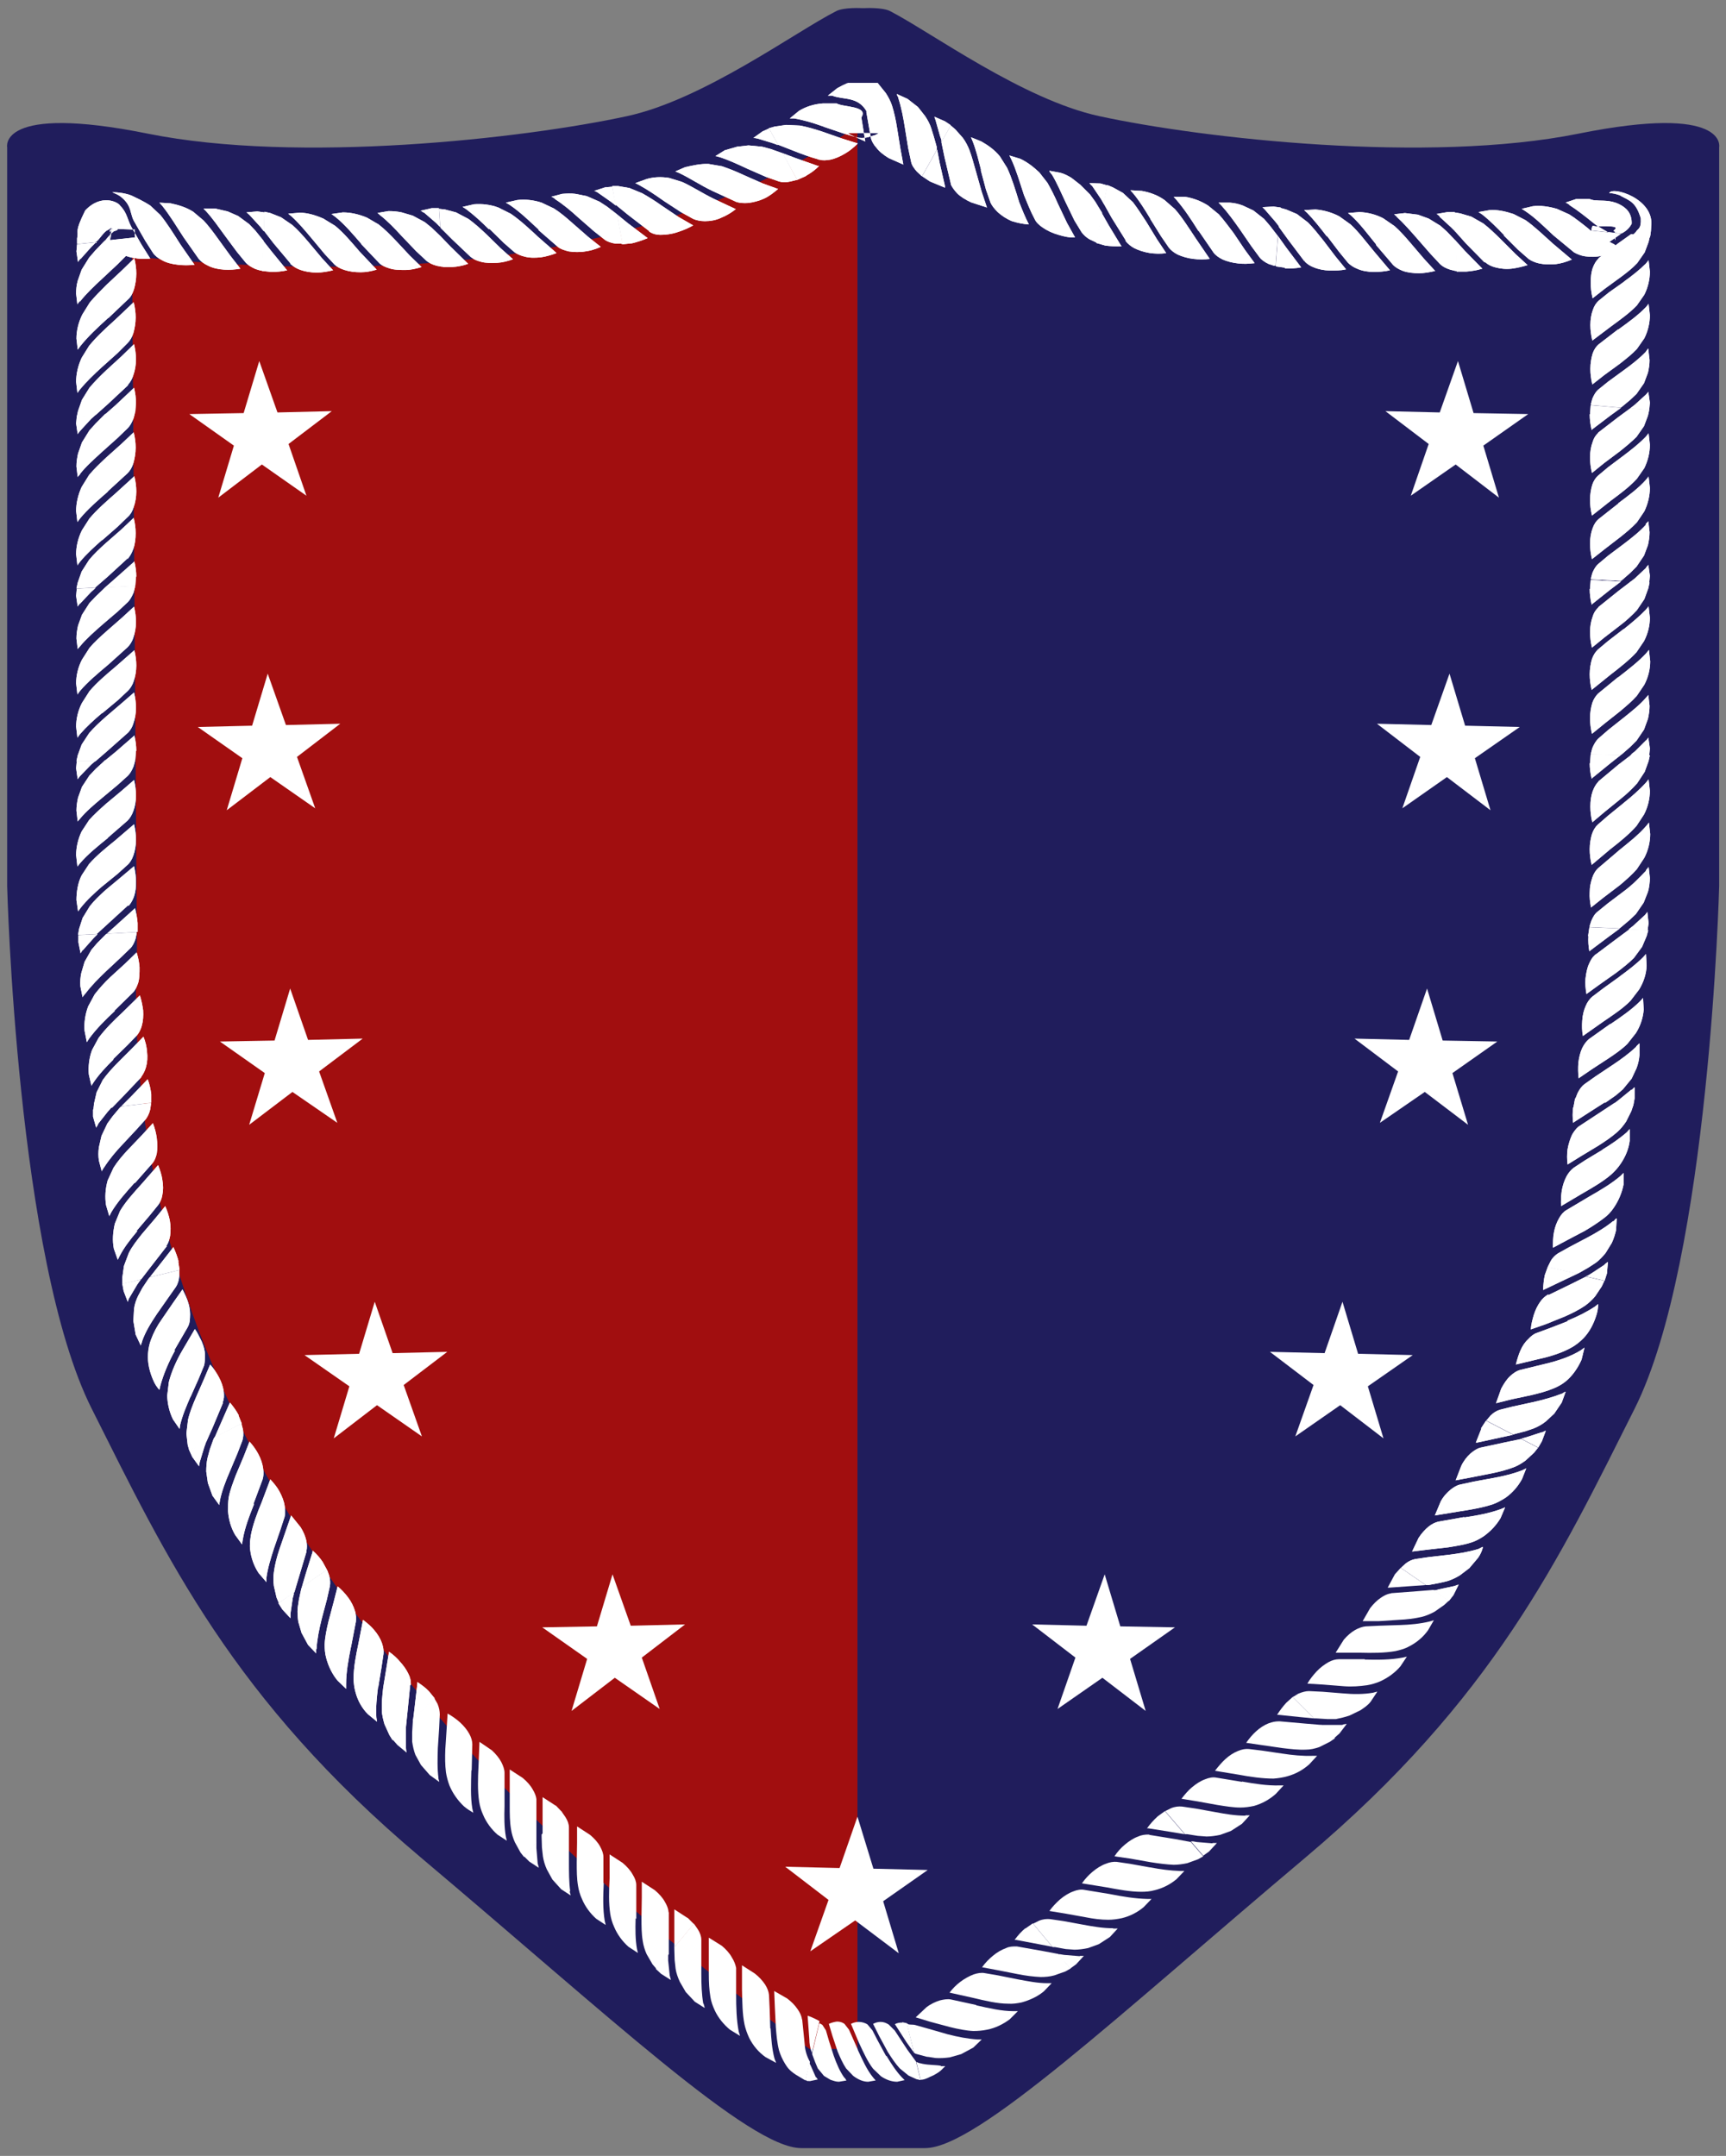 <svg xmlns="http://www.w3.org/2000/svg" id="NOUVEAU_LOGO_2024" data-name="NOUVEAU LOGO 2024" viewBox="0 0 53.06 66.28"><rect x="0" y="0" width="53.06" height="66.28" fill="#808080" stroke="none"/><path d="M26.63,66.04h1.81c1.59,0,5.92-4.07,11.7-8.94,5.78-4.87,7.8-9.19,10.11-13.79,2.31-4.6,2.6-16.07,2.6-16.07V4.53s.29-1.35-4.33-.42c-4.62.93-11.55.15-14.73-.54-2.35-.51-5.17-2.58-6.43-3.23-.24-.12-.78-.09-.78-.09h-.09s-.54-.03-.78.09c-1.26.64-4.08,2.72-6.43,3.23-3.18.69-10.11,1.47-14.73.54C-.07,3.18.22,4.53.22,4.53v22.71s.29,11.48,2.6,16.07c2.31,4.6,4.33,8.92,10.11,13.79,5.78,4.87,10.11,8.94,11.7,8.94h2.01Z" fill="#201d5c" fill-rule="evenodd" stroke-width="0"></path><path d="M26.57,63.04h1.54c1.35,0,5.04-3.66,9.96-8.04,4.92-4.38,6.64-8.27,8.61-12.4,1.97-4.13,2.21-14.45,2.21-14.45V7.73s.25-1.21-3.69-.38c-3.93.84-9.84.14-12.54-.49-2-.46-4.4-2.32-5.48-2.9-.21-.11-.66-.08-.66-.08h-.07s-.46-.03-.66.08c-1.08.58-3.47,2.44-5.47,2.9-2.71.62-8.61,1.32-12.54.49-3.94-.84-3.69.38-3.69.38v20.42s.25,10.32,2.21,14.45c1.97,4.13,3.69,8.02,8.61,12.4,4.92,4.38,8.61,8.04,9.96,8.04h1.71Z" fill="#201d5c" fill-rule="evenodd" stroke-width="0"></path><path d="M4.06,7.88c8.61.88,16.33.08,22.3-4.01v59.12h-1.48C10.76,52.66,3.65,41.43,4.21,29.19l-.15-21.31Z" fill="#a10e0f" fill-rule="evenodd" stroke-width="0"></path><g><path d="M16.49,55.34v-.03c-.01-.09-.05-.19-.11-.29-.07-.13-.18-.25-.31-.36l-.4-.26v.5s0,.62,0,.62c0,.25,0,.49.04.72.02.13.06.27.12.4l.17.31.11.14.38-.44v-.49s0-.8,0-.8h0ZM13.48,54.67c-.04-.3-.03-.61-.02-.93l.04-.61.02-.42c0-.1-.02-.21-.07-.33l-.08-.14-.02-.04-.66.66v.07s-.02.33-.02.33v.28c.02.14.05.28.1.41l.17.31.27.31.29.21v-.02s-.03-.11-.03-.11h0ZM12.48,53.75v-.49s0-.12,0-.12v-.07s-.41.41-.41.41l.15.17.28.23v-.02s-.02-.12-.02-.12h0ZM17.08,55.51l-.4-.26v.05s0,.7,0,.7v.42s.6-.71.6-.71l-.19-.2h0ZM15.51,55.54v-.62s0-.42,0-.42c0-.1-.04-.21-.1-.33-.07-.13-.17-.25-.29-.36l-.38-.26-.03.74c-.02.39-.03.77.02,1.1.02.13.06.27.12.4.1.24.26.45.44.61l.29.19-.03-.13c-.05-.29-.05-.6-.04-.93h0ZM14.5,54.43l.02-.8c0-.1-.03-.21-.09-.32-.07-.13-.17-.25-.29-.36-.11-.1-.24-.19-.38-.27l-.03.48-.04.61c-.01.25-.01.49.02.72.02.13.06.28.11.41.1.24.26.46.44.63.09.08.19.14.29.2l-.03-.13c-.06-.36-.04-.76-.03-1.17Z" fill="#fff" fill-rule="evenodd" stroke-width="0"></path><path d="M20.55,58.79v-.03c-.01-.09-.05-.19-.11-.29-.07-.13-.18-.25-.31-.36l-.4-.26v.49s-.01.62-.01.62c0,.25,0,.49.04.72.02.13.06.27.12.4l.18.31.12.14.38-.45v-.49s0-.81,0-.81h0ZM17.53,58.15c-.04-.29-.04-.6-.04-.93v-.62s0-.42,0-.42c0-.1-.04-.21-.11-.32l-.09-.13-.03-.04-.61.71v.07s.01.33.01.33l.03.27c.02.13.06.27.12.4l.17.31.27.3.29.19v-.02s-.03-.11-.03-.11h0ZM16.53,57.3l-.04-.48v-.12s0-.07,0-.07l-.38.44.16.16.29.19v-.02s-.03-.11-.03-.11h0ZM21.13,58.96l-.4-.26v.05s0,.7,0,.7v.42s.6-.72.6-.72l-.19-.19h0ZM19.56,58.99v-.62s0-.42,0-.42c0-.1-.04-.21-.11-.32-.07-.13-.18-.25-.31-.36l-.4-.26v.74c-.02.39-.03.76.02,1.09.02.13.06.27.12.4.1.24.26.45.44.61l.29.19-.03-.13c-.05-.29-.05-.6-.04-.93h0ZM18.55,57.89v-.8c0-.1-.04-.21-.1-.32-.07-.13-.18-.25-.31-.36l-.4-.26v.49s-.01.62-.01.62c0,.25,0,.49.04.72.02.13.06.27.12.4.1.24.26.45.44.61l.29.19-.03-.13c-.06-.36-.05-.75-.03-1.16Z" fill="#fff" fill-rule="evenodd" stroke-width="0"></path><path d="M24.65,62.08v-.03c-.02-.09-.06-.18-.13-.28-.08-.12-.19-.23-.32-.33l-.4-.23.02.49.03.62c.02.25.04.49.1.72.04.13.1.27.18.4.07.11.12.2.33.34l.3.18.14-.57c-.1-.18-.15-.36-.16-.52l-.08-.79h0ZM21.62,61.6c-.05-.29-.06-.6-.06-.93v-.62s0-.42,0-.42c0-.1-.04-.21-.11-.32l-.09-.13-.03-.04-.6.72v.07s.01.33.01.33l.03.27c.02.13.07.27.13.4l.18.31.28.3.3.19v-.02s-.03-.11-.03-.11h0ZM20.59,60.75l-.05-.48v-.12s0-.07,0-.07l-.38.45.16.15.3.19v-.02s-.03-.11-.03-.11h0ZM25.19,62.14s0,.02-.01.06l-.22.91c-.06-.15-.08-.29-.08-.42l-.05-.68v-.04c.13.04.3.13.37.17h0ZM23.69,62.36c.02.32.04.63.12.93l.05.13-.33-.18c-.21-.15-.38-.35-.5-.59-.06-.13-.11-.27-.14-.4-.07-.33-.07-.7-.08-1.08v-.75s.39.25.39.25c.13.1.24.22.32.34.07.11.11.22.12.32l.02.42.02.61h0ZM22.63,61.31v-.81c-.02-.1-.06-.21-.13-.32-.07-.13-.18-.25-.31-.36l-.4-.25v.49s0,.62,0,.62c0,.25.01.49.05.72.02.13.07.27.13.4.11.24.28.44.47.6l.31.19-.04-.13c-.07-.36-.08-.75-.08-1.15Z" fill="#fff" fill-rule="evenodd" stroke-width="0"></path><path d="M27.5,62.42l-.02-.02-.16-.16c-.08-.05-.16-.08-.25-.08-.08,0-.15.02-.23.06l.19.38.26.48c.12.19.24.37.37.51l.27.22.24.11.13.03-.14-.57-.27-.37-.4-.61h0ZM25.96,63.88c-.14-.19-.24-.43-.33-.68l-.15-.47-.09-.31-.11-.17-.07-.04s0-.03-.03.02l-.21.88v.05s.09.24.09.24l.08.19.19.23.2.12c.09.03.17.06.26.06l.24-.04h-.01s-.05-.08-.05-.08h0ZM25.09,63.86l.05.07h0s-.24.05-.24.05c-.05-.01-.1.02-.14-.05l.13-.55v.06s.04.08.04.08l.15.34h0ZM27.74,62.17l.14.03.22.91-.23-.32-.34-.53-.02-.03c.07-.04.15-.05.23-.05h0ZM27.25,63.2c.15.25.3.48.48.67l.08.08-.23.05c-.17,0-.34-.06-.5-.17l-.24-.23c-.17-.22-.3-.51-.44-.81l-.24-.57c.08-.04.16-.06.24-.06.09,0,.2.03.27.08l.15.18.16.31.26.48h0ZM26.37,63.02c.15.32.28.62.48.86l.07.08-.23.04c-.15,0-.3-.06-.46-.18l-.22-.23c-.1-.15-.18-.33-.26-.52l-.16-.48-.11-.37c.09-.04.17-.06.25-.07.09,0,.16.02.23.07l.14.18.27.61Z" fill="#fff" fill-rule="evenodd" stroke-width="0"></path><path d="M31.26,59.84h-.03c-.09,0-.2,0-.3.05-.14.05-.28.13-.41.24-.12.1-.23.21-.33.35l.48.09.61.12c.25.05.49.08.71.09.13,0,.28-.01.42-.05l.34-.12.16-.09-.38-.45-.48-.09-.79-.14h0ZM30.05,62.7c-.3-.02-.61-.08-.92-.16l-.59-.17-.39-.11c-.08-.03-.25,0-.25-.05h-.02s0-.04,0,.02l.22.88.05.03.33.09c.12.01.19.03.28.04.14.01.29,0,.44-.02l.35-.1.37-.2.26-.25h-.02s-.11,0-.11,0h0ZM28.93,63.51c-.14-.03-.36-.02-.56-.06l-.13-.03-.07-.03.13.55c.15,0,.27-.09.4-.14.24-.13.24-.17.36-.28h-.14ZM31.52,59.29l.23-.16.6.72-.42-.08-.69-.13h-.05c.1-.14.21-.26.33-.36h0ZM31.28,60.85c.32.06.62.12.92.12h.13s-.24.25-.24.25c-.19.16-.43.27-.68.34-.14.03-.28.05-.42.04-.33,0-.7-.09-1.08-.18l-.72-.16c.1-.13.21-.24.33-.33.13-.1.28-.18.41-.23.12-.04.24-.06.34-.04l.41.07.6.12h0ZM30.01,61.65c.4.09.78.18,1.15.18h.13s-.25.25-.25.25c-.2.15-.44.27-.7.32-.14.03-.29.04-.42.04-.22-.01-.47-.06-.71-.12l-.6-.16-.46-.14.33-.31c.13-.1.28-.17.41-.21.12-.03.24-.05.34-.03l.78.17Z" fill="#fff" fill-rule="evenodd" stroke-width="0"></path><path d="M35.33,56.4h-.03c-.09,0-.2.01-.31.06-.14.05-.28.14-.41.25-.12.1-.23.22-.32.36l.49.07.62.11c.25.04.49.07.71.08.13,0,.28-.02.42-.05l.33-.12.16-.09-.38-.44-.48-.09-.8-.13h0ZM34.21,59.28c-.3,0-.6-.05-.92-.11l-.6-.11-.41-.06c-.1-.01-.22,0-.34.05l-.14.07-.04.02.6.72h.07s.33.06.33.06l.27.02c.13,0,.28-.02.42-.05l.33-.12.34-.22.24-.26h-.02s-.11,0-.11,0h0ZM33.2,60.14l-.49-.04-.12-.02h-.07s.38.44.38.44l.18-.13.24-.26h-.02s-.11,0-.11,0h0ZM35.59,55.84l.22-.16.61.71-.42-.07-.69-.11h-.05c.1-.14.21-.26.32-.36h0ZM35.36,57.41c.32.06.62.1.92.11h.13s-.24.25-.24.25c-.19.16-.42.28-.67.34-.14.04-.28.05-.42.05-.33,0-.7-.07-1.08-.14l-.74-.12c.1-.14.21-.26.32-.35.13-.11.27-.2.41-.25.12-.05.24-.07.34-.06l.41.06.61.11h0ZM34.12,58.23c.4.08.78.14,1.15.15h.13s-.24.25-.24.25c-.19.16-.42.28-.67.34-.14.03-.28.05-.42.05-.23,0-.46-.03-.71-.08l-.61-.11-.49-.08c.1-.14.21-.25.32-.35.13-.11.27-.2.41-.25.12-.05.24-.07.34-.05l.79.13Z" fill="#fff" fill-rule="evenodd" stroke-width="0"></path><path d="M39.33,52.92h-.03c-.09,0-.19.02-.3.06-.13.05-.27.14-.39.25-.11.1-.21.22-.3.35l.48.07.62.09c.25.03.5.06.73.05.14,0,.28-.03.42-.08l.32-.16.16-.11-.42-.41-.48-.04-.79-.07h0ZM38.28,55.82c-.3,0-.6-.05-.92-.11l-.61-.11-.41-.06c-.1-.01-.22,0-.34.05l-.14.07-.04.02.61.71h.07s.32.05.32.05l.27.02c.13,0,.28-.02.42-.05l.33-.12.34-.22.24-.26h-.02s-.11,0-.11,0h0ZM37.27,56.67l-.48-.04-.11-.02h-.07s.38.44.38.44l.18-.13.24-.26h-.02s-.11,0-.11,0h0ZM39.54,52.35c-.1.11-.2.24-.28.37h.04s.68.07.68.07l.42.04-.66-.66-.2.18h0ZM39.41,53.91c.32.05.64.08.94.07h.14s-.24.26-.24.26c-.19.17-.42.3-.68.37-.14.04-.29.06-.42.07-.33,0-.7-.05-1.07-.12l-.73-.12c.1-.13.21-.26.32-.36.12-.11.26-.2.39-.25.12-.05.23-.07.33-.06l.41.05.61.09h0ZM38.18,54.77c.4.07.77.13,1.15.12h.13s-.24.26-.24.26c-.19.17-.42.3-.67.37-.14.03-.28.05-.42.05-.22,0-.46-.04-.71-.08l-.61-.11-.49-.08c.1-.13.21-.26.32-.35.13-.11.27-.2.41-.25.12-.05.24-.07.34-.05l.79.13Z" fill="#fff" fill-rule="evenodd" stroke-width="0"></path><path d="M42.76,48.99h-.03c-.09.02-.18.06-.28.13-.12.08-.23.19-.33.32l-.23.4h.49s.61-.04.61-.04c.25-.01.49-.04.71-.09.13-.03.27-.09.4-.16l.3-.21.14-.13-.48-.33-.5.04-.8.06h0ZM42.21,52.04c-.29.05-.6.05-.93.02l-.62-.05-.42-.02c-.1,0-.21.03-.33.08l-.13.08-.04.02.66.66h.07s.33.02.33.02h.27c.14-.03.28-.06.42-.11l.33-.16c.12-.08.24-.16.32-.27l.2-.3h-.02s-.11.03-.11.03h0ZM41.28,53.03h-.49s-.12,0-.12,0h-.07s.41.41.41.41l.17-.15.22-.29h-.02s-.11.02-.11.02h0ZM42.88,48.4l-.22.41h.04s.7-.05.7-.05l.43-.03-.77-.53-.18.2h0ZM43.03,49.96c.32-.01.63-.04.92-.11l.13-.04-.18.31c-.15.21-.35.38-.59.5-.12.07-.28.11-.41.14-.34.06-.71.06-1.1.05h-.74s.25-.4.25-.4c.11-.13.23-.23.35-.3.11-.06.22-.1.32-.11l.42-.02.61-.02h0ZM41.96,51.01h-.8c-.1,0-.21.03-.32.09-.12.07-.25.16-.37.29-.1.11-.2.23-.28.37l.49.03.63.05c.26.02.49,0,.71-.03.13-.02.27-.06.41-.12.24-.11.46-.27.62-.46l.2-.3-.13.03c-.37.07-.76.07-1.17.06Z" fill="#fff" fill-rule="evenodd" stroke-width="0"></path><g><path d="M9.42,47.71v-.03c.02-.09.02-.19,0-.3-.03-.14-.09-.29-.18-.43l-.29-.36-.16.46-.2.58c-.08.24-.14.47-.17.7-.02.13-.02.28,0,.43l.08.35.07.17.48-.33.14-.47.23-.77h0ZM6.76,46.13c.06-.29.17-.58.3-.88l.24-.57.15-.39c.03-.09.04-.21.02-.34l-.04-.15v-.04s-.84.43-.84.43l-.03.06-.11.31-.07.26c-.03.13-.04.28-.04.42l.05.35.14.39.21.29v-.02s.02-.11.02-.11h0ZM6.14,44.95l-.02.11v.02s-.21-.29-.21-.29l-.09-.2.52-.27-.02.06-.04.11-.14.46h0ZM9.92,48.02l.13.24-.77.53.12-.41.21-.67v-.04c.13.11.23.23.31.35h0ZM8.42,47.61c-.1.31-.19.6-.23.9v.13s-.24-.28-.24-.28c-.14-.21-.23-.46-.26-.72-.02-.14,0-.29.02-.43.06-.33.19-.68.34-1.04l.26-.69c.11.12.21.24.28.37.08.15.14.3.16.44.02.13.02.24,0,.34l-.13.4-.2.58h0ZM7.81,46.24c-.15.38-.29.74-.35,1.11l-.02.13-.21-.29c-.13-.22-.2-.47-.22-.73,0-.15,0-.29.02-.42.04-.22.13-.45.22-.69l.24-.57.18-.46c.11.12.2.25.27.38.08.15.13.3.15.45.02.13.01.25-.02.34l-.28.75Z" fill="#fff" fill-rule="evenodd" stroke-width="0"></path><path d="M12.63,51.79v-.03c0-.09-.02-.19-.07-.29-.06-.13-.15-.26-.26-.38-.09-.11-.21-.22-.34-.31l-.08.49-.1.61c-.03.25-.05.49-.04.71,0,.13.04.28.08.42l.15.33.1.16.41-.41.05-.49.08-.79h0ZM9.73,50.7c.02-.31.08-.61.16-.93l.16-.6.09-.4c.02-.1.01-.21-.02-.33l-.05-.14-.02-.04-.77.53-.02.06-.07.32-.04.27c-.01.13,0,.28.02.42l.1.34.2.37.25.26v-.02s0-.11,0-.11h0ZM8.93,49.61l.07-.48.03-.11v-.06s-.47.33-.47.33l.12.19.25.27v-.13h0ZM13.19,52c-.1-.11-.23-.2-.36-.29v.05s-.08.69-.08.69l-.05.42.66-.66-.17-.21h0ZM11.62,51.88c-.04.32-.07.62-.05.92l.02.13-.28-.23c-.18-.18-.31-.41-.38-.67-.04-.14-.06-.29-.06-.43,0-.34.07-.7.15-1.08l.14-.72c.13.1.25.2.34.31.11.13.19.26.24.4.04.12.06.23.05.33l-.06.41-.1.61h0ZM10.79,50.63c-.08.4-.15.78-.15,1.15v.14s-.26-.25-.26-.25c-.16-.19-.28-.43-.35-.69-.04-.14-.05-.29-.05-.42.01-.23.06-.47.12-.72l.16-.6.12-.47c.12.1.23.22.32.34.1.13.17.28.21.41.04.12.04.24.03.34l-.15.78Z" fill="#fff" fill-rule="evenodd" stroke-width="0"></path><path d="M45.49,44.52h-.03c-.09.04-.18.1-.26.17-.11.1-.21.23-.28.38l-.17.44.48-.09.61-.12c.25-.05.48-.11.69-.19.13-.05.25-.12.37-.21l.26-.24.12-.15-.52-.27-.48.1-.79.17h0ZM45.45,47.62c-.29.09-.6.14-.92.18l-.61.07-.41.06c-.1.02-.2.06-.3.14l-.11.1-.03.03.77.53h.07s.32-.06.32-.06l.26-.06c.13-.04.26-.1.39-.18l.29-.22.27-.32c.07-.1.12-.21.15-.33h-.02s-.1.05-.1.05h0ZM44.71,48.76l.11-.04h.02s-.16.32-.16.32l-.14.18-.48-.33h.07s.11-.03.11-.03l.47-.1h0ZM45.53,43.91l.15-.23.83.43-.41.09-.69.15h-.04s.17-.43.17-.43h0ZM45.9,45.44c.32-.06.62-.13.9-.24l.12-.06-.13.33c-.12.22-.29.42-.5.57-.12.08-.25.15-.38.2-.32.11-.68.17-1.07.23l-.73.12.18-.43c.08-.15.19-.27.3-.36.1-.08.2-.14.3-.16l.41-.09.6-.11h0ZM45.02,46.65c.4-.06.78-.13,1.13-.26l.12-.05-.14.33c-.13.22-.31.41-.52.56-.12.08-.25.15-.38.19-.21.07-.46.11-.71.15l-.62.07-.49.06.2-.42c.09-.14.2-.26.31-.35.1-.08.21-.13.3-.15l.79-.14Z" fill="#fff" fill-rule="evenodd" stroke-width="0"></path><path d="M47.6,39.79l-.03.02c-.08.05-.16.12-.22.21-.08.11-.15.25-.2.41-.04.14-.08.28-.09.44l.46-.16.57-.23c.23-.1.45-.21.64-.34.11-.08.22-.18.31-.29l.2-.3.08-.17-.57-.13-.44.22-.72.35h0ZM48,42.85c-.28.11-.58.19-.89.26l-.6.13-.4.1c-.1.03-.2.09-.29.18l-.1.12-.03.03.83.43.07-.02.31-.08.26-.09c.12-.05.25-.12.36-.21l.26-.24.23-.34.12-.33h-.02s-.1.06-.1.06h0ZM47.4,44.04l.1-.05h.02s-.12.32-.12.32l-.11.19-.52-.27.06-.02.11-.03.46-.15h0ZM47.49,39.2l.09-.25.91.21-.38.18-.63.3-.04.02c0-.16.02-.32.05-.46h0ZM48.19,40.6c.3-.12.58-.26.84-.43l.1-.08c0,.12-.02.24-.06.36-.08.25-.2.49-.39.69-.11.11-.22.2-.34.27-.29.17-.66.29-1.03.37l-.71.17c.04-.16.09-.32.14-.43.06-.14.14-.26.24-.35.08-.09.17-.16.26-.19l.38-.14.57-.22h0ZM47.5,41.93c.38-.09.78-.22,1.1-.42l.11-.08-.09.37c-.11.25-.28.5-.49.67-.11.09-.24.16-.36.21-.21.09-.44.15-.69.21l-.61.13-.48.12.16-.45c.08-.15.17-.29.28-.39.1-.09.19-.15.29-.18l.78-.19Z" fill="#fff" fill-rule="evenodd" stroke-width="0"></path><path d="M9.42,47.71v-.03c.02-.09.02-.19,0-.3-.03-.14-.09-.29-.18-.43l-.29-.36-.16.46-.2.58c-.08.24-.14.47-.17.7-.02.13-.02.28,0,.43l.08.35.07.17.48-.33.14-.47.23-.77h0ZM6.76,46.13c.06-.29.17-.58.3-.88l.24-.57.15-.39c.03-.09.04-.21.02-.34l-.04-.15v-.04s-.84.43-.84.43l-.03.06-.11.31-.07.26c-.03.13-.04.28-.04.42l.05.35.14.39.21.29v-.02s.02-.11.02-.11h0ZM6.14,44.95l-.02.11v.02s-.21-.29-.21-.29l-.09-.2.52-.27-.02.06-.04.11-.14.46h0ZM9.92,48.02l.13.24-.77.53.12-.41.21-.67v-.04c.13.11.23.23.31.35h0ZM8.42,47.61c-.1.31-.19.6-.23.9v.13s-.24-.28-.24-.28c-.14-.21-.23-.46-.26-.72-.02-.14,0-.29.02-.43.06-.33.19-.68.34-1.04l.26-.69c.11.12.21.24.28.37.08.15.14.3.16.44.02.13.02.24,0,.34l-.13.4-.2.58h0ZM7.81,46.24c-.15.38-.29.74-.35,1.11l-.02.13-.21-.29c-.13-.22-.2-.47-.22-.73,0-.15,0-.29.02-.42.04-.22.13-.45.22-.69l.24-.57.18-.46c.11.12.2.25.27.38.08.15.13.3.15.45.02.13.01.25-.02.34l-.28.75Z" fill="#fff" fill-rule="evenodd" stroke-width="0"></path><path d="M12.63,51.79v-.03c0-.09-.02-.19-.07-.29-.06-.13-.15-.26-.26-.38-.09-.11-.21-.22-.34-.31l-.08.49-.1.61c-.03.25-.05.49-.04.71,0,.13.04.28.08.42l.15.33.1.16.41-.41.05-.49.08-.79h0ZM9.73,50.7c.02-.31.08-.61.16-.93l.16-.6.09-.4c.02-.1.01-.21-.02-.33l-.05-.14-.02-.04-.77.53-.02.06-.07.32-.04.27c-.01.13,0,.28.02.42l.1.34.2.37.25.26v-.02s0-.11,0-.11h0ZM8.93,49.61l.07-.48.03-.11v-.06s-.47.33-.47.33l.12.19.25.27v-.13h0ZM13.19,52c-.1-.11-.23-.2-.36-.29v.05s-.08.69-.08.69l-.05.42.66-.66-.17-.21h0ZM11.62,51.88c-.04.32-.07.62-.05.92l.02.13-.28-.23c-.18-.18-.31-.41-.38-.67-.04-.14-.06-.29-.06-.43,0-.34.07-.7.15-1.08l.14-.72c.13.1.25.2.34.31.11.13.19.26.24.4.04.12.06.23.05.33l-.06.41-.1.61h0ZM10.79,50.63c-.08.4-.15.78-.15,1.15v.14s-.26-.25-.26-.25c-.16-.19-.28-.43-.35-.69-.04-.14-.05-.29-.05-.42.01-.23.06-.47.12-.72l.16-.6.12-.47c.12.1.23.22.32.34.1.13.17.28.21.41.04.12.04.24.03.34l-.15.78Z" fill="#fff" fill-rule="evenodd" stroke-width="0"></path><path d="M45.49,44.52h-.03c-.09.04-.18.1-.26.17-.11.1-.21.23-.28.38l-.17.44.48-.09.61-.12c.25-.05.48-.11.69-.19.13-.05.25-.12.37-.21l.26-.24.12-.15-.52-.27-.48.1-.79.17h0ZM45.45,47.62c-.29.09-.6.14-.92.18l-.61.07-.41.06c-.1.02-.2.06-.3.14l-.11.1-.03.03.77.53h.07s.32-.06.32-.06l.26-.06c.13-.04.26-.1.39-.18l.29-.22.27-.32c.07-.1.12-.21.15-.33h-.02s-.1.05-.1.05h0ZM44.71,48.76l.11-.04h.02s-.16.32-.16.32l-.14.18-.48-.33h.07s.11-.03.11-.03l.47-.1h0ZM45.53,43.91l.15-.23.83.43-.41.09-.69.15h-.04s.17-.43.17-.43h0ZM45.9,45.44c.32-.06.62-.13.9-.24l.12-.06-.13.33c-.12.22-.29.42-.5.57-.12.08-.25.15-.38.2-.32.11-.68.17-1.07.23l-.73.12.18-.43c.08-.15.19-.27.3-.36.1-.08.2-.14.3-.16l.41-.09.6-.11h0ZM45.02,46.65c.4-.06.78-.13,1.13-.26l.12-.05-.14.33c-.13.22-.31.41-.52.56-.12.08-.25.15-.38.19-.21.07-.46.11-.71.15l-.62.07-.49.06.2-.42c.09-.14.2-.26.31-.35.1-.08.21-.13.3-.15l.79-.14Z" fill="#fff" fill-rule="evenodd" stroke-width="0"></path><path d="M47.6,39.79l-.03.02c-.08.05-.16.12-.22.21-.08.11-.15.25-.2.41-.04.14-.08.28-.09.44l.46-.16.57-.23c.23-.1.45-.21.64-.34.11-.08.22-.18.31-.29l.2-.3.08-.17-.57-.13-.44.22-.72.35h0ZM48,42.85c-.28.11-.58.19-.89.26l-.6.13-.4.1c-.1.03-.2.09-.29.18l-.1.12-.03.03.83.43.07-.02.31-.08.26-.09c.12-.05.25-.12.36-.21l.26-.24.23-.34.12-.33h-.02s-.1.06-.1.06h0ZM47.4,44.04l.1-.05h.02s-.12.32-.12.32l-.11.19-.52-.27.06-.02.11-.03.46-.15h0ZM47.49,39.2l.09-.25.91.21-.38.18-.63.3-.04.02c0-.16.02-.32.05-.46h0ZM48.19,40.6c.3-.12.58-.26.84-.43l.1-.08c0,.12-.02.24-.06.36-.08.25-.2.49-.39.69-.11.11-.22.2-.34.27-.29.17-.66.29-1.03.37l-.71.17c.04-.16.09-.32.14-.43.06-.14.14-.26.24-.35.08-.09.17-.16.26-.19l.38-.14.57-.22h0ZM47.5,41.93c.38-.09.78-.22,1.1-.42l.11-.08-.09.37c-.11.25-.28.5-.49.67-.11.09-.24.16-.36.21-.21.09-.44.15-.69.21l-.61.13-.48.12.16-.45c.08-.15.17-.29.28-.39.1-.09.19-.15.29-.18l.78-.19Z" fill="#fff" fill-rule="evenodd" stroke-width="0"></path><g><path d="M3.93,11.84l.02-.03c.06-.07.12-.17.15-.28.05-.14.08-.31.08-.48,0-.15-.02-.31-.06-.47l-.37.36-.48.44c-.19.18-.37.36-.52.54l-.23.37-.12.34-.04.18.58-.05.38-.34.61-.57h0ZM2.46,9.27c.19-.24.43-.47.68-.7l.47-.44.31-.31c.07-.08.13-.18.18-.31l.04-.16v-.05s-.92.1-.92.1l-.05.05-.24.25-.19.22-.23.37-.12.34c-.04.14-.05.27-.05.4l.04.34v-.02s.08-.1.08-.1h0ZM2.47,7.95l-.07.1v.02s-.05-.34-.05-.34l.02-.22.58-.06-.05.05-.09.09-.34.38h0ZM4.18,12.38l-.02.28-.93.08.33-.29.53-.5.03-.03c.04.16.06.32.06.47h0ZM3.14,11.28c-.25.23-.48.45-.68.69l-.08.11-.04-.34c0-.25.06-.5.17-.74l.23-.37c.22-.27.5-.53.8-.8l.57-.54c.04.16.06.32.06.47,0,.17-.03.34-.07.48-.04.13-.11.24-.18.31l-.31.31-.48.43h0ZM3.32,9.78c-.32.29-.61.56-.85.86l-.08.11-.04-.34c0-.24.06-.5.18-.74l.23-.37c.15-.18.33-.36.52-.55l.48-.45.37-.36c.04.16.06.32.06.47,0,.17-.03.34-.07.48-.04.13-.1.24-.18.31l-.61.58Z" fill="#fff" fill-rule="evenodd" stroke-width="0"></path><path d="M3.93,17.18l.02-.03c.06-.07.11-.17.15-.28.05-.14.07-.31.07-.48,0-.15-.02-.31-.06-.47l-.37.35-.48.42c-.19.17-.37.34-.52.52l-.23.36-.12.34-.04.18.58-.03.38-.33.61-.56h0ZM2.46,14.57c.19-.24.43-.45.68-.68l.48-.43.31-.3c.07-.07.13-.18.18-.31l.04-.16v-.04s-.92.08-.92.08l-.05.05-.24.24-.19.21-.23.37-.12.34c-.03.13-.05.27-.05.4l.04.34v-.02s.08-.09.08-.09h0ZM2.46,13.25l-.07.09v.02s-.05-.34-.05-.34l.02-.22.58-.05-.05.05-.09.08-.34.37h0ZM4.18,17.73l-.02.28-.93.05.33-.29.54-.48.03-.03c.04.16.06.32.06.47h0ZM3.14,16.6c-.25.22-.48.43-.68.67l-.08.11-.04-.34c0-.24.06-.5.18-.74l.23-.36c.22-.26.5-.51.81-.78l.57-.52c.04.16.06.32.06.47,0,.17-.03.34-.08.48-.04.13-.1.23-.18.3l-.31.3-.48.42h0ZM3.32,15.11c-.32.28-.62.54-.86.83l-.08.11-.04-.34c0-.24.06-.5.17-.74l.23-.37c.15-.18.33-.35.52-.53l.48-.43.37-.35c.04.16.06.32.06.47,0,.17-.03.34-.07.48-.04.13-.1.23-.18.31l-.61.56Z" fill="#fff" fill-rule="evenodd" stroke-width="0"></path><path d="M3.93,22.53l.02-.02c.06-.07.12-.16.15-.27.05-.14.08-.3.08-.48,0-.15-.02-.31-.06-.47l-.38.33-.48.41c-.19.17-.37.33-.52.51l-.23.35-.12.33-.04.18h.59s.38-.33.38-.33l.61-.54h0ZM2.46,19.87c.19-.23.43-.44.68-.66l.48-.41.31-.29c.07-.07.13-.18.18-.3l.04-.16v-.04s-.92.05-.92.05l-.05.05-.24.23-.19.2-.23.36-.12.33c-.03.13-.05.27-.05.4l.04.34v-.02s.08-.09.08-.09h0ZM2.46,18.55l-.07.09v.02s-.05-.34-.05-.34l.02-.22.58-.03-.05.05-.09.08-.34.36h0ZM4.18,23.08l-.02.28-.93.02.33-.27.54-.47.03-.03c.04.16.06.32.06.48h0ZM3.14,21.92c-.25.21-.48.42-.68.65l-.08.11-.04-.34c0-.24.06-.5.18-.73l.23-.36c.22-.26.5-.5.81-.76l.57-.5c.04.16.06.32.06.47,0,.17-.03.34-.08.48-.04.13-.11.23-.18.3l-.31.29-.48.4h0ZM3.32,20.44c-.32.27-.62.52-.86.8l-.08.11-.04-.34c0-.24.06-.5.18-.73l.23-.36c.15-.18.33-.34.52-.51l.48-.42.37-.34c.04.16.06.32.06.47,0,.17-.03.34-.08.48-.04.13-.11.23-.18.3l-.61.55Z" fill="#fff" fill-rule="evenodd" stroke-width="0"></path><path d="M3.95,27.85l.02-.02c.06-.07.11-.16.15-.27.05-.16.06-.27.06-.45,0-.15-.02-.31-.06-.48l-.38.32-.48.4c-.19.17-.36.33-.5.51l-.22.36-.11.34-.03.18.58-.03.36-.33.59-.54h0ZM2.46,25.17c.19-.23.43-.43.68-.64l.48-.4.31-.28c.07-.07.13-.17.18-.3l.04-.15v-.05s-.92.02-.92.02l-.05.05-.24.22-.19.2-.23.35-.12.33c-.03.13-.05.27-.05.4l.04.35v-.02s.08-.09.08-.09h0ZM2.46,23.86l-.07.09v.02s-.05-.35-.05-.35l.02-.22h.58s-.05.03-.05.03l-.09.08-.34.35h0ZM4.23,28.38v.27s-.94.05-.94.05l.31-.28.52-.47.03-.03c.04.16.07.31.08.46h0ZM3.14,27.25c-.24.21-.47.42-.66.66l-.08.11-.05-.35c0-.23.04-.53.16-.76l.23-.35c.22-.25.5-.48.81-.73l.57-.49c.04.16.06.32.06.48,0,.17-.03.34-.08.48-.04.12-.11.23-.18.29l-.31.28-.48.39h0ZM3.32,25.76c-.32.26-.62.5-.86.78l-.08.1-.04-.35c0-.24.06-.5.17-.73l.23-.35c.15-.17.33-.33.52-.5l.48-.4.38-.33c.04.16.06.32.06.48,0,.17-.03.34-.08.47-.04.12-.11.23-.18.3l-.61.53Z" fill="#fff" fill-rule="evenodd" stroke-width="0"></path><path d="M4.34,33.11l.02-.03c.05-.07.1-.17.13-.28.04-.14.05-.3.03-.47-.01-.15-.05-.31-.11-.46l-.34.35-.44.44c-.18.18-.34.36-.47.54l-.19.38-.08.35-.02.19.58-.07.34-.35.55-.58h0ZM2.63,30.54c.18-.24.4-.46.63-.68l.45-.42.3-.29c.07-.07.12-.17.16-.3l.03-.15v-.04s-.93.05-.93.05l-.05.05-.23.23-.18.21-.21.37-.1.34c-.03.14-.04.27-.03.41l.07.35v-.02s.07-.09.07-.09h0ZM2.54,29.21l-.06.09v.02s-.07-.35-.07-.35v-.22s.59-.03.59-.03l-.05.05-.08.08-.32.36h0ZM4.65,33.63v.27s-.92.11-.92.11l.3-.3.48-.5.03-.03c.06.15.09.31.11.46h0ZM3.49,32.57c-.23.23-.44.45-.61.7l-.07.11-.08-.35c-.02-.25.01-.51.1-.75l.2-.37c.2-.27.46-.53.74-.79l.53-.52c.05.16.08.31.1.46.01.17,0,.33-.04.47-.03.12-.09.23-.15.3l-.29.3-.44.43h0ZM3.53,31.08c-.3.28-.57.55-.79.85l-.07.11-.07-.35c-.02-.25.02-.51.11-.75l.2-.37c.14-.18.3-.36.48-.53l.46-.42.35-.34c.05.16.08.31.09.46,0,.17,0,.33-.04.47-.04.12-.09.23-.16.3l-.57.56Z" fill="#fff" fill-rule="evenodd" stroke-width="0"></path><path d="M5.11,38.31l.02-.03c.05-.08.08-.18.1-.29.02-.14.02-.3-.01-.47-.03-.15-.08-.3-.14-.44l-.31.38-.4.47c-.16.2-.31.39-.41.59l-.15.4-.05.36v.19s.58-.14.58-.14l.3-.39.49-.63h0ZM3.2,35.89c.16-.25.36-.49.58-.72l.42-.45.28-.31c.06-.08.11-.18.14-.31l.02-.15v-.04s-.92.11-.92.11l-.05.05-.21.25-.16.22-.18.38-.08.35c-.02.14-.02.28,0,.41l.09.34v-.02s.06-.1.06-.1h0ZM3.02,34.56l-.06.1v.02s-.1-.35-.1-.35v-.22s.57-.07.57-.07l-.04.05-.08.09-.3.38h0ZM5.48,38.78l.04.26-.91.22.26-.33.43-.55.03-.04c.07.15.12.29.16.44h0ZM4.22,37.85c-.21.25-.4.49-.54.76l-.06.12-.12-.34c-.05-.25-.03-.51.03-.77l.16-.39c.17-.29.42-.56.68-.85l.49-.56c.06.15.11.3.13.45.03.17.03.33,0,.47-.02.13-.07.23-.13.31l-.26.32-.4.47h0ZM4.14,36.36c-.27.3-.53.59-.72.91l-.06.12-.1-.34c-.04-.25-.02-.51.05-.76l.18-.39c.12-.19.28-.38.45-.56l.43-.45.33-.36c.06.15.1.31.12.46.02.17.02.33,0,.47-.03.13-.07.23-.14.31l-.53.6Z" fill="#fff" fill-rule="evenodd" stroke-width="0"></path><path d="M6.85,43.13v-.03c.04-.09.04-.19.03-.31-.02-.15-.07-.3-.15-.45-.07-.13-.16-.27-.27-.39l-.19.45-.25.57c-.1.23-.19.46-.24.68l-.05.42.04.35.05.18.52-.27.2-.45.31-.74h0ZM4.37,41.23c.1-.29.27-.56.45-.83l.35-.5.24-.34c.05-.08.09-.19.1-.32v-.15s0-.04,0-.04l-.91.22-.04.05-.18.27-.13.24c-.06.12-.11.26-.13.41l-.02.37.07.42.16.34v-.02s.04-.11.04-.11h0ZM3.97,39.9l-.04.11v.02s-.13-.34-.13-.34l-.04-.22.57-.13-.04.05-.07.1-.25.42h0ZM7.33,43.51l.1.25-.83.43.17-.39.28-.64.02-.04c.11.13.2.26.27.39h0ZM5.86,42.93c-.13.3-.25.58-.32.87l-.02.13-.2-.29c-.11-.22-.17-.47-.18-.73l.05-.42c.08-.32.24-.68.43-1l.37-.63c.09.12.15.27.21.38.06.14.1.28.1.41,0,.12,0,.25-.03.34l-.16.39-.25.56h0ZM5.38,41.52c-.19.34-.36.74-.45,1.08l-.03.13c-.08-.09-.14-.18-.19-.3-.11-.25-.18-.54-.16-.81.01-.15.04-.3.09-.43.08-.22.19-.43.34-.64l.35-.51.28-.4c.07.14.14.28.18.42.05.16.06.31.05.45,0,.12-.03.23-.08.31l-.4.69Z" fill="#fff" fill-rule="evenodd" stroke-width="0"></path><path d="M48.55,34.62l-.03.02c-.07.06-.13.14-.19.24-.06.13-.11.28-.14.45-.02.15-.02.31,0,.47l.42-.26.53-.32c.22-.14.41-.27.58-.42.1-.09.19-.2.27-.32l.16-.32.06-.18-.58-.07-.41.27-.67.44h0ZM49.59,37.54c-.23.19-.5.35-.78.5l-.55.29-.36.2c-.08.05-.17.13-.23.24l-.07.14-.02.04.91.21.06-.03.28-.16.23-.15c.11-.08.21-.19.3-.3l.19-.31c.06-.13.1-.26.13-.39l.02-.36h-.02s-.08.09-.08.09h0ZM49.33,38.87l.09-.07h.01s-.03.35-.03.35l-.07.22-.57-.13.06-.03.1-.06.41-.27h0ZM48.37,34.04l.05-.27.93.11-.36.23-.59.38-.04.03c-.02-.16-.02-.32,0-.47h0ZM49.25,35.35c.28-.17.53-.34.76-.54l.09-.1v.36c-.03.25-.13.49-.28.71-.08.12-.18.23-.28.32-.25.22-.58.41-.91.6l-.64.38c-.01-.16,0-.32.02-.47.03-.17.08-.32.15-.45.06-.11.14-.2.22-.26l.35-.23.53-.32h0ZM48.85,36.79c.35-.2.69-.4.97-.64l.09-.09v.36c-.05.25-.15.49-.3.71-.08.12-.18.23-.29.31-.18.14-.38.27-.6.4l-.55.29-.43.23c0-.16,0-.32.03-.47.03-.17.09-.32.16-.44.06-.11.14-.2.23-.25l.69-.41Z" fill="#fff" fill-rule="evenodd" stroke-width="0"></path><path d="M49.04,29.35l-.02.02c-.07.06-.12.15-.17.26-.06.13-.09.29-.11.46-.01.15,0,.31.03.47l.4-.29.51-.36c.2-.15.39-.3.55-.46l.25-.34.14-.33.05-.18-.58-.03-.39.29-.64.48h0ZM50.3,32.18c-.22.21-.47.39-.74.57l-.51.34-.34.24c-.08.06-.15.15-.21.27l-.06.15-.02.04.93.11.06-.04.27-.19.21-.18.27-.33.15-.32c.05-.13.08-.27.09-.4v-.36s-.02.01-.02.01l-.08.08h0ZM50.16,33.51l.08-.08h.01s0,.34,0,.34l-.04.22-.58-.07.05-.04.09-.07.38-.31h0ZM48.82,28.78l.04-.27.93.04-.34.25-.56.42-.03.03c-.03-.16-.04-.32-.03-.47h0ZM49.79,30.02c.26-.19.51-.38.72-.59l.09-.1.02.36c-.01.25-.09.5-.23.73l-.26.34c-.23.24-.54.44-.86.66l-.61.43c-.03-.16-.03-.32-.02-.47.01-.17.05-.33.11-.46.05-.12.12-.21.2-.28l.33-.25.5-.36h0ZM49.5,31.49c.34-.23.66-.45.92-.71l.09-.1.02.36c-.02.25-.1.5-.24.72l-.26.33c-.16.16-.36.3-.57.44l-.52.34-.41.28c-.02-.16-.02-.32-.01-.47.02-.17.06-.33.12-.46.06-.12.13-.21.2-.27l.66-.47Z" fill="#fff" fill-rule="evenodd" stroke-width="0"></path><path d="M49.13,24.04l-.02.02c-.06.07-.11.16-.15.27-.05.14-.07.3-.07.47,0,.15.02.32.06.48l.38-.32.48-.39c.2-.16.37-.32.52-.49l.23-.35.12-.33.04-.18h-.59s-.38.29-.38.29l-.61.51h0ZM50.6,26.77c-.2.21-.42.44-.68.63l-.49.37-.32.26c-.08.06-.14.16-.19.28l-.05.15v.04s.92.04.92.04l.05-.04.25-.21.2-.19.24-.35.13-.33c.04-.13.06-.31.06-.43l-.04-.35v.02s-.08.09-.08.09h0ZM50.57,28.13l.07-.09v-.02s.04.36.04.36l-.03.22-.58-.03.05-.04.09-.07.36-.33h0ZM48.88,23.47l.02-.28.93.02-.33.26-.54.44-.03.03c-.04-.16-.06-.33-.06-.48h0ZM49.92,24.68c.25-.2.48-.4.68-.62l.08-.1.04.35c0,.24-.06.5-.18.73l-.23.35c-.22.25-.5.48-.81.72l-.57.48c-.04-.16-.06-.32-.06-.48,0-.17.03-.34.07-.47.04-.12.11-.23.18-.29l.31-.27.48-.39h0ZM49.75,26.16c.32-.26.62-.49.86-.77l.08-.1.04.35c0,.24-.06.5-.18.73l-.23.35c-.15.17-.33.33-.52.49l-.5.38-.39.31c-.03-.16-.05-.32-.04-.47,0-.17.03-.29.08-.45.04-.12.11-.23.18-.29l.61-.52Z" fill="#fff" fill-rule="evenodd" stroke-width="0"></path><path d="M49.13,18.68l-.02.02c-.06.06-.12.15-.15.26-.05.14-.08.3-.08.47,0,.15.02.32.06.48l.38-.31.48-.37c.2-.15.37-.31.52-.47l.23-.34.12-.33.04-.18-.58-.03-.38.29-.61.49h0ZM50.6,21.45c-.19.22-.43.41-.68.61l-.48.38-.31.27c-.07.07-.13.17-.18.29l-.04.15v.04s.92.02.92.02l.05-.04.24-.21.19-.19.23-.34.12-.33c.03-.13.05-.27.05-.4l-.04-.35v.02s-.08.09-.08.09h0ZM50.6,22.77l.07-.09v-.02s.05.35.05.35l-.02.22h-.58s.05-.06.05-.06l.09-.07.34-.34h0ZM48.88,18.1l.02-.27.93.05-.33.25-.54.43-.03.03c-.04-.16-.06-.33-.06-.48h0ZM49.92,19.34c.25-.2.48-.39.68-.6l.08-.1.04.35c0,.24-.06.49-.18.72l-.23.34c-.22.24-.5.46-.81.7l-.57.46c-.04-.16-.06-.33-.06-.48,0-.17.03-.34.07-.47.04-.12.11-.22.18-.29l.31-.26.48-.37h0ZM49.75,20.82c.32-.25.62-.48.86-.74l.08-.1.04.35c0,.24-.06.49-.18.72l-.23.34c-.15.17-.33.32-.52.48l-.48.38-.38.31c-.04-.16-.06-.33-.06-.48,0-.17.03-.34.07-.47.04-.12.11-.22.18-.29l.61-.5Z" fill="#fff" fill-rule="evenodd" stroke-width="0"></path><path d="M49.13,13.31l-.02.02c-.06.06-.12.15-.15.26-.05.13-.08.3-.08.47,0,.15.02.32.06.48l.37-.3.48-.36c.19-.15.37-.3.52-.45l.23-.33.12-.32.04-.18-.58-.05-.38.28-.61.47h0ZM50.6,16.13c-.19.21-.43.4-.68.59l-.48.36-.31.26c-.07.06-.13.16-.18.28l-.04.15v.04s.92.05.92.05l.05-.04.24-.21.19-.19.23-.34.12-.32c.03-.13.05-.26.05-.4l-.04-.35v.02s-.08.08-.08.08h0ZM50.6,17.45l.07-.08v-.02s.05.35.05.35l-.02.22-.58-.03.05-.04.09-.07.34-.32h0ZM48.88,12.73l.02-.27.93.08-.33.24-.54.41-.03.03c-.04-.17-.06-.33-.06-.48h0ZM49.92,14c.25-.19.48-.37.68-.58l.08-.1.04.35c0,.25-.06.49-.17.72l-.23.33c-.22.24-.5.45-.81.68l-.57.45c-.04-.16-.06-.33-.06-.48,0-.17.03-.34.07-.47.04-.12.11-.22.18-.28l.31-.26.48-.36h0ZM49.75,15.47c.32-.24.62-.46.85-.72l.08-.1.04.35c0,.24-.06.49-.17.72l-.23.34c-.15.16-.33.31-.52.46l-.48.37-.38.3c-.04-.16-.06-.33-.06-.48,0-.17.03-.34.08-.47.04-.12.11-.22.18-.28l.61-.48Z" fill="#fff" fill-rule="evenodd" stroke-width="0"></path><path d="M49.14,7.95l-.02.02c-.06.06-.11.15-.15.25-.05.13-.07.3-.07.47,0,.15.02.32.06.48l.37-.29.48-.35c.19-.14.37-.28.52-.44l.23-.33.12-.32.04-.18-.58-.06-.38.27-.61.46h0ZM50.6,10.81c-.19.2-.43.39-.68.57l-.48.35-.31.25c-.07.06-.13.16-.18.28l-.04.15v.04s.92.08.92.08l.05-.04.24-.2.19-.18.23-.33.12-.32c.03-.13.05-.26.05-.39l-.04-.35h-.01s-.07.1-.07.1h0ZM50.6,12.13l.07-.08v-.02s.05.35.05.35l-.02.22-.58-.05.05-.04.09-.07.34-.31h0ZM48.88,7.36l.02-.27.93.1-.33.23-.53.4-.03.03c-.04-.17-.06-.33-.06-.48h0ZM49.92,8.66c.25-.18.48-.36.68-.56l.08-.1.04.35c0,.24-.06.49-.17.71l-.23.33c-.22.23-.5.43-.8.65l-.57.43c-.04-.17-.06-.33-.06-.48,0-.17.03-.34.08-.47.04-.12.11-.22.18-.28l.31-.25.48-.34h0ZM49.75,10.13c.32-.23.61-.44.85-.69l.08-.1.04.35c0,.24-.06.49-.17.71l-.23.33c-.15.16-.33.3-.52.45l-.48.35-.37.29c-.04-.17-.06-.33-.06-.48,0-.17.03-.34.07-.47.04-.12.11-.22.18-.28l.61-.47Z" fill="#fff" fill-rule="evenodd" stroke-width="0"></path><path d="M3.93,11.84l.02-.03c.06-.07.12-.17.15-.28.05-.14.08-.31.08-.48,0-.15-.02-.31-.06-.47l-.37.36-.48.44c-.19.18-.37.36-.52.54l-.23.37-.12.34-.04.18.58-.05.38-.34.61-.57h0ZM2.46,9.27c.19-.24.43-.47.68-.7l.47-.44.31-.31c.07-.08.13-.18.18-.31l.04-.16v-.05s-.92.1-.92.1l-.05.05-.24.25-.19.22-.23.37-.12.34c-.04.14-.05.27-.05.4l.04.34v-.02s.08-.1.08-.1h0ZM2.47,7.95l-.07.1v.02s-.05-.34-.05-.34l.02-.22.58-.06-.05.05-.09.09-.34.38h0ZM4.18,12.38l-.02.28-.93.08.33-.29.53-.5.03-.03c.04.16.06.32.06.47h0ZM3.14,11.28c-.25.23-.48.45-.68.69l-.08.11-.04-.34c0-.25.06-.5.17-.74l.23-.37c.22-.27.5-.53.8-.8l.57-.54c.04.16.06.32.06.47,0,.17-.03.34-.07.48-.04.13-.11.24-.18.31l-.31.31-.48.43h0ZM3.32,9.78c-.32.29-.61.56-.85.86l-.08.11-.04-.34c0-.24.06-.5.18-.74l.23-.37c.15-.18.33-.36.52-.55l.48-.45.37-.36c.04.16.06.32.06.47,0,.17-.03.34-.07.48-.04.13-.1.24-.18.31l-.61.58Z" fill="#fff" fill-rule="evenodd" stroke-width="0"></path><path d="M3.93,17.18l.02-.03c.06-.07.11-.17.15-.28.05-.14.07-.31.07-.48,0-.15-.02-.31-.06-.47l-.37.35-.48.42c-.19.17-.37.34-.52.52l-.23.36-.12.34-.04.18.58-.03.38-.33.61-.56h0ZM2.46,14.57c.19-.24.43-.45.68-.68l.48-.43.31-.3c.07-.07.13-.18.18-.31l.04-.16v-.04s-.92.08-.92.08l-.05.05-.24.24-.19.21-.23.37-.12.34c-.03.13-.05.27-.05.4l.04.34v-.02s.08-.09.08-.09h0ZM2.46,13.25l-.07.09v.02s-.05-.34-.05-.34l.02-.22.58-.05-.05.05-.09.08-.34.37h0ZM4.18,17.73l-.02.28-.93.05.33-.29.54-.48.03-.03c.04.16.06.32.06.47h0ZM3.14,16.6c-.25.22-.48.43-.68.67l-.08.11-.04-.34c0-.24.06-.5.18-.74l.23-.36c.22-.26.5-.51.81-.78l.57-.52c.04.16.06.32.06.47,0,.17-.03.34-.08.48-.04.13-.1.23-.18.3l-.31.3-.48.42h0ZM3.32,15.11c-.32.28-.62.54-.86.83l-.08.11-.04-.34c0-.24.06-.5.17-.74l.23-.37c.15-.18.33-.35.52-.53l.48-.43.37-.35c.04.16.06.32.06.47,0,.17-.03.34-.07.48-.04.13-.1.23-.18.31l-.61.56Z" fill="#fff" fill-rule="evenodd" stroke-width="0"></path><path d="M3.93,22.53l.02-.02c.06-.07.12-.16.15-.27.05-.14.08-.3.08-.48,0-.15-.02-.31-.06-.47l-.38.33-.48.41c-.19.17-.37.33-.52.51l-.23.35-.12.33-.04.18h.59s.38-.33.38-.33l.61-.54h0ZM2.46,19.87c.19-.23.43-.44.68-.66l.48-.41.31-.29c.07-.07.13-.18.18-.3l.04-.16v-.04s-.92.05-.92.05l-.05.05-.24.23-.19.2-.23.36-.12.33c-.03.13-.05.27-.05.4l.04.34v-.02s.08-.09.08-.09h0ZM2.46,18.55l-.07.09v.02s-.05-.34-.05-.34l.02-.22.58-.03-.05.05-.09.08-.34.36h0ZM4.18,23.08l-.02.28-.93.02.33-.27.54-.47.03-.03c.04.16.06.32.06.48h0ZM3.14,21.92c-.25.21-.48.42-.68.65l-.08.11-.04-.34c0-.24.06-.5.18-.73l.23-.36c.22-.26.5-.5.81-.76l.57-.5c.04.16.06.32.06.47,0,.17-.03.34-.08.48-.04.13-.11.23-.18.3l-.31.29-.48.4h0ZM3.32,20.44c-.32.27-.62.52-.86.8l-.08.11-.04-.34c0-.24.06-.5.18-.73l.23-.36c.15-.18.33-.34.52-.51l.48-.42.37-.34c.04.16.06.32.06.47,0,.17-.03.34-.08.48-.04.13-.11.23-.18.3l-.61.55Z" fill="#fff" fill-rule="evenodd" stroke-width="0"></path><path d="M3.95,27.85l.02-.02c.06-.07.11-.16.15-.27.05-.16.06-.27.06-.45,0-.15-.02-.31-.06-.48l-.38.32-.48.4c-.19.17-.36.33-.5.51l-.22.36-.11.34-.03.18.58-.03.36-.33.59-.54h0ZM2.46,25.17c.19-.23.43-.43.68-.64l.48-.4.31-.28c.07-.07.13-.17.18-.3l.04-.15v-.05s-.92.02-.92.02l-.05.05-.24.22-.19.2-.23.35-.12.33c-.03.13-.05.27-.05.4l.04.35v-.02s.08-.09.08-.09h0ZM2.46,23.86l-.07.09v.02s-.05-.35-.05-.35l.02-.22h.58s-.05.03-.05.03l-.09.08-.34.35h0ZM4.23,28.38v.27s-.94.05-.94.05l.31-.28.52-.47.03-.03c.04.16.07.31.08.46h0ZM3.14,27.25c-.24.21-.47.42-.66.66l-.08.11-.05-.35c0-.23.04-.53.16-.76l.23-.35c.22-.25.5-.48.81-.73l.57-.49c.04.16.06.32.06.48,0,.17-.03.34-.08.48-.04.12-.11.23-.18.29l-.31.28-.48.39h0ZM3.32,25.76c-.32.26-.62.5-.86.78l-.08.1-.04-.35c0-.24.06-.5.17-.73l.23-.35c.15-.17.33-.33.52-.5l.48-.4.38-.33c.04.16.06.32.06.48,0,.17-.03.34-.08.47-.04.12-.11.23-.18.3l-.61.53Z" fill="#fff" fill-rule="evenodd" stroke-width="0"></path><path d="M4.34,33.11l.02-.03c.05-.07.1-.17.13-.28.04-.14.05-.3.03-.47-.01-.15-.05-.31-.11-.46l-.34.35-.44.44c-.18.18-.34.36-.47.54l-.19.38-.08.35-.02.19.58-.07.34-.35.55-.58h0ZM2.63,30.54c.18-.24.4-.46.63-.68l.45-.42.3-.29c.07-.07.12-.17.16-.3l.03-.15v-.04s-.93.05-.93.05l-.05.05-.23.23-.18.21-.21.37-.1.34c-.03.14-.04.27-.03.41l.07.35v-.02s.07-.09.07-.09h0ZM2.54,29.21l-.06.09v.02s-.07-.35-.07-.35v-.22s.59-.03.59-.03l-.05.05-.08.08-.32.36h0ZM4.65,33.63v.27s-.92.11-.92.11l.3-.3.48-.5.03-.03c.06.15.09.31.11.46h0ZM3.49,32.57c-.23.23-.44.45-.61.7l-.07.11-.08-.35c-.02-.25.01-.51.1-.75l.2-.37c.2-.27.46-.53.74-.79l.53-.52c.05.16.08.31.1.46.01.17,0,.33-.04.47-.03.12-.09.23-.15.3l-.29.3-.44.43h0ZM3.53,31.08c-.3.28-.57.55-.79.85l-.07.11-.07-.35c-.02-.25.02-.51.11-.75l.2-.37c.14-.18.3-.36.48-.53l.46-.42.35-.34c.05.16.08.31.09.46,0,.17,0,.33-.04.47-.04.12-.09.23-.16.3l-.57.56Z" fill="#fff" fill-rule="evenodd" stroke-width="0"></path><path d="M5.11,38.31l.02-.03c.05-.08.08-.18.1-.29.02-.14.02-.3-.01-.47-.03-.15-.08-.3-.14-.44l-.31.38-.4.47c-.16.2-.31.39-.41.59l-.15.4-.05.36v.19s.58-.14.58-.14l.3-.39.49-.63h0ZM3.2,35.89c.16-.25.36-.49.58-.72l.42-.45.28-.31c.06-.08.11-.18.14-.31l.02-.15v-.04s-.92.11-.92.11l-.05.05-.21.25-.16.22-.18.38-.08.35c-.02.14-.02.28,0,.41l.09.34v-.02s.06-.1.06-.1h0ZM3.02,34.56l-.06.1v.02s-.1-.35-.1-.35v-.22s.57-.07.57-.07l-.04.05-.08.09-.3.38h0ZM5.48,38.78l.04.26-.91.22.26-.33.43-.55.03-.04c.07.15.12.29.16.44h0ZM4.22,37.85c-.21.25-.4.49-.54.76l-.06.12-.12-.34c-.05-.25-.03-.51.03-.77l.16-.39c.17-.29.42-.56.68-.85l.49-.56c.06.15.11.3.13.45.03.17.03.33,0,.47-.02.13-.07.23-.13.31l-.26.32-.4.47h0ZM4.14,36.36c-.27.3-.53.59-.72.91l-.06.12-.1-.34c-.04-.25-.02-.51.05-.76l.18-.39c.12-.19.28-.38.45-.56l.43-.45.33-.36c.06.15.1.31.12.46.02.17.02.33,0,.47-.03.13-.07.23-.14.31l-.53.6Z" fill="#fff" fill-rule="evenodd" stroke-width="0"></path><path d="M6.85,43.13v-.03c.04-.09.04-.19.03-.31-.02-.15-.07-.3-.15-.45-.07-.13-.16-.27-.27-.39l-.19.45-.25.57c-.1.23-.19.46-.24.68l-.05.42.04.35.05.18.52-.27.2-.45.31-.74h0ZM4.37,41.23c.1-.29.27-.56.45-.83l.35-.5.24-.34c.05-.08.09-.19.1-.32v-.15s0-.04,0-.04l-.91.22-.04.05-.18.27-.13.24c-.06.12-.11.26-.13.41l-.02.37.07.42.16.34v-.02s.04-.11.04-.11h0ZM3.97,39.9l-.04.11v.02s-.13-.34-.13-.34l-.04-.22.57-.13-.04.05-.07.1-.25.42h0ZM7.33,43.51l.1.25-.83.43.17-.39.28-.64.02-.04c.11.13.2.26.27.39h0ZM5.86,42.93c-.13.3-.25.58-.32.87l-.02.13-.2-.29c-.11-.22-.17-.47-.18-.73l.05-.42c.08-.32.24-.68.43-1l.37-.63c.09.12.15.27.21.38.06.14.1.28.1.41,0,.12,0,.25-.03.34l-.16.39-.25.56h0ZM5.38,41.52c-.19.34-.36.74-.45,1.08l-.03.13c-.08-.09-.14-.18-.19-.3-.11-.25-.18-.54-.16-.81.01-.15.04-.3.09-.43.08-.22.19-.43.34-.64l.35-.51.28-.4c.07.14.14.28.18.42.05.16.06.31.05.45,0,.12-.03.23-.08.31l-.4.69Z" fill="#fff" fill-rule="evenodd" stroke-width="0"></path><path d="M48.55,34.62l-.03.02c-.07.06-.13.14-.19.24-.06.13-.11.28-.14.45-.02.15-.02.31,0,.47l.42-.26.53-.32c.22-.14.41-.27.58-.42.1-.09.19-.2.27-.32l.16-.32.06-.18-.58-.07-.41.27-.67.44h0ZM49.59,37.54c-.23.19-.5.35-.78.5l-.55.29-.36.2c-.08.05-.17.13-.23.24l-.07.14-.02.04.91.21.06-.03.28-.16.23-.15c.11-.08.21-.19.3-.3l.19-.31c.06-.13.1-.26.13-.39l.02-.36h-.02s-.08.09-.08.09h0ZM49.33,38.87l.09-.07h.01s-.03.35-.03.35l-.07.22-.57-.13.06-.03.1-.06.41-.27h0ZM48.37,34.04l.05-.27.93.11-.36.23-.59.38-.04.03c-.02-.16-.02-.32,0-.47h0ZM49.25,35.35c.28-.17.53-.34.76-.54l.09-.1v.36c-.03.25-.13.49-.28.71-.08.12-.18.23-.28.32-.25.22-.58.41-.91.6l-.64.38c-.01-.16,0-.32.02-.47.03-.17.08-.32.15-.45.06-.11.14-.2.22-.26l.35-.23.53-.32h0ZM48.85,36.79c.35-.2.69-.4.97-.64l.09-.09v.36c-.05.25-.15.49-.3.71-.08.12-.18.23-.29.31-.18.14-.38.27-.6.4l-.55.29-.43.23c0-.16,0-.32.03-.47.03-.17.09-.32.16-.44.06-.11.14-.2.23-.25l.69-.41Z" fill="#fff" fill-rule="evenodd" stroke-width="0"></path><path d="M49.04,29.35l-.02.02c-.07.06-.12.15-.17.26-.06.13-.09.29-.11.46-.01.15,0,.31.03.47l.4-.29.51-.36c.2-.15.39-.3.55-.46l.25-.34.14-.33.05-.18-.58-.03-.39.29-.64.48h0ZM50.3,32.18c-.22.21-.47.39-.74.57l-.51.34-.34.24c-.08.06-.15.15-.21.27l-.06.15-.02.04.93.11.06-.04.27-.19.21-.18.27-.33.15-.32c.05-.13.08-.27.09-.4v-.36s-.02.01-.02.01l-.08.08h0ZM50.16,33.51l.08-.08h.01s0,.34,0,.34l-.04.22-.58-.07.05-.04.09-.07.38-.31h0ZM48.82,28.78l.04-.27.93.04-.34.25-.56.42-.03.03c-.03-.16-.04-.32-.03-.47h0ZM49.79,30.02c.26-.19.51-.38.72-.59l.09-.1.02.36c-.01.25-.09.5-.23.73l-.26.34c-.23.24-.54.44-.86.66l-.61.43c-.03-.16-.03-.32-.02-.47.01-.17.05-.33.11-.46.05-.12.12-.21.2-.28l.33-.25.5-.36h0ZM49.5,31.49c.34-.23.66-.45.92-.71l.09-.1.02.36c-.02.25-.1.5-.24.72l-.26.33c-.16.16-.36.3-.57.44l-.52.34-.41.28c-.02-.16-.02-.32-.01-.47.02-.17.06-.33.12-.46.06-.12.13-.21.2-.27l.66-.47Z" fill="#fff" fill-rule="evenodd" stroke-width="0"></path><path d="M49.13,24.04l-.02.02c-.06.07-.11.16-.15.27-.05.14-.07.3-.07.47,0,.15.02.32.06.48l.38-.32.48-.39c.2-.16.37-.32.52-.49l.23-.35.12-.33.04-.18h-.59s-.38.29-.38.29l-.61.51h0ZM50.6,26.77c-.2.21-.42.44-.68.63l-.49.37-.32.26c-.08.06-.14.16-.19.28l-.05.15v.04s.92.04.92.04l.05-.04.25-.21.2-.19.24-.35.13-.33c.04-.13.06-.31.06-.43l-.04-.35v.02s-.08.09-.08.09h0ZM50.57,28.13l.07-.09v-.02s.04.36.04.36l-.03.22-.58-.03.05-.04.09-.07.36-.33h0ZM48.88,23.47l.02-.28.93.02-.33.26-.54.44-.03.03c-.04-.16-.06-.33-.06-.48h0ZM49.92,24.68c.25-.2.48-.4.68-.62l.08-.1.04.35c0,.24-.06.5-.18.73l-.23.35c-.22.25-.5.48-.81.72l-.57.48c-.04-.16-.06-.32-.06-.48,0-.17.03-.34.07-.47.04-.12.11-.23.18-.29l.31-.27.48-.39h0ZM49.75,26.16c.32-.26.62-.49.86-.77l.08-.1.04.35c0,.24-.06.5-.18.73l-.23.35c-.15.17-.33.33-.52.49l-.5.38-.39.31c-.03-.16-.05-.32-.04-.47,0-.17.03-.29.08-.45.04-.12.11-.23.18-.29l.61-.52Z" fill="#fff" fill-rule="evenodd" stroke-width="0"></path><path d="M49.13,18.68l-.02.02c-.06.06-.12.15-.15.26-.05.14-.08.3-.08.47,0,.15.02.32.06.48l.38-.31.48-.37c.2-.15.37-.31.52-.47l.23-.34.12-.33.04-.18-.58-.03-.38.29-.61.49h0ZM50.6,21.45c-.19.22-.43.41-.68.61l-.48.38-.31.27c-.07.07-.13.17-.18.29l-.04.15v.04s.92.02.92.02l.05-.04.24-.21.19-.19.23-.34.12-.33c.03-.13.05-.27.05-.4l-.04-.35v.02s-.08.09-.08.09h0ZM50.6,22.77l.07-.09v-.02s.05.35.05.35l-.02.22h-.58s.05-.06.05-.06l.09-.07.34-.34h0ZM48.88,18.1l.02-.27.93.05-.33.25-.54.43-.03.03c-.04-.16-.06-.33-.06-.48h0ZM49.92,19.34c.25-.2.48-.39.68-.6l.08-.1.04.35c0,.24-.06.49-.18.72l-.23.34c-.22.24-.5.46-.81.7l-.57.46c-.04-.16-.06-.33-.06-.48,0-.17.03-.34.07-.47.04-.12.11-.22.18-.29l.31-.26.48-.37h0ZM49.75,20.82c.32-.25.62-.48.86-.74l.08-.1.04.35c0,.24-.06.49-.18.72l-.23.34c-.15.17-.33.32-.52.48l-.48.38-.38.31c-.04-.16-.06-.33-.06-.48,0-.17.03-.34.07-.47.04-.12.11-.22.18-.29l.61-.5Z" fill="#fff" fill-rule="evenodd" stroke-width="0"></path><path d="M49.13,13.31l-.02.02c-.06.06-.12.15-.15.26-.05.13-.08.3-.08.47,0,.15.02.32.06.48l.37-.3.48-.36c.19-.15.37-.3.52-.45l.23-.33.12-.32.04-.18-.58-.05-.38.28-.61.47h0ZM50.6,16.13c-.19.21-.43.4-.68.59l-.48.36-.31.26c-.07.06-.13.16-.18.28l-.04.15v.04s.92.05.92.05l.05-.04.24-.21.19-.19.23-.34.12-.32c.03-.13.05-.26.05-.4l-.04-.35v.02s-.08.08-.08.08h0ZM50.6,17.45l.07-.08v-.02s.05.35.05.35l-.02.22-.58-.03.05-.04.09-.07.34-.32h0ZM48.88,12.73l.02-.27.93.08-.33.24-.54.41-.03.03c-.04-.17-.06-.33-.06-.48h0ZM49.92,14c.25-.19.48-.37.68-.58l.08-.1.04.35c0,.25-.06.49-.17.72l-.23.33c-.22.24-.5.45-.81.68l-.57.45c-.04-.16-.06-.33-.06-.48,0-.17.03-.34.07-.47.04-.12.11-.22.18-.28l.31-.26.48-.36h0ZM49.75,15.47c.32-.24.62-.46.85-.72l.08-.1.04.35c0,.24-.06.49-.17.72l-.23.34c-.15.16-.33.31-.52.46l-.48.37-.38.3c-.04-.16-.06-.33-.06-.48,0-.17.03-.34.08-.47.04-.12.11-.22.18-.28l.61-.48Z" fill="#fff" fill-rule="evenodd" stroke-width="0"></path><path d="M49.14,7.95l-.02.02c-.06.06-.11.15-.15.25-.05.13-.07.3-.07.47,0,.15.02.32.06.48l.37-.29.48-.35c.19-.14.37-.28.52-.44l.23-.33.12-.32.04-.18-.58-.06-.38.27-.61.46h0ZM50.6,10.81c-.19.2-.43.39-.68.57l-.48.35-.31.25c-.07.06-.13.16-.18.28l-.04.15v.04s.92.08.92.08l.05-.04.24-.2.19-.18.23-.33.12-.32c.03-.13.05-.26.05-.39l-.04-.35h-.01s-.07.1-.07.1h0ZM50.6,12.13l.07-.08v-.02s.05.35.05.35l-.02.22-.58-.05.05-.04.09-.07.34-.31h0ZM48.88,7.36l.02-.27.93.1-.33.23-.53.4-.03.03c-.04-.17-.06-.33-.06-.48h0ZM49.92,8.66c.25-.18.48-.36.68-.56l.08-.1.04.35c0,.24-.06.49-.17.71l-.23.33c-.22.23-.5.43-.8.65l-.57.43c-.04-.17-.06-.33-.06-.48,0-.17.03-.34.08-.47.04-.12.11-.22.18-.28l.31-.25.48-.34h0ZM49.75,10.13c.32-.23.61-.44.85-.69l.08-.1.04.35c0,.24-.06.49-.17.71l-.23.33c-.15.16-.33.3-.52.45l-.48.35-.37.29c-.04-.17-.06-.33-.06-.48,0-.17.03-.34.07-.47.04-.12.11-.22.18-.28l.61-.47Z" fill="#fff" fill-rule="evenodd" stroke-width="0"></path><g><path d="M45.65,8.06l.03.02c.07.06.17.11.29.14.15.04.32.06.5.04.16-.02.33-.06.49-.11l-.37-.34-.45-.45c-.18-.18-.36-.35-.54-.49l-.37-.21-.34-.1-.18-.03.02.58.33.37.57.58h0ZM48.24,6.3c.25.16.49.35.75.56.14.12.36.22.52.33.14-.1.17.53.14-.07-.21-.02.46-.2-.59-.16-.17-.04-.07,0-.12.02l-.02.1.92.1.06-.03c.1-.06.19-.14.26-.27.01-.34-.18-.5-.38-.6-.28-.14-.55-.1-.69-.12-.17,0-.18-.04-.24-.04h-.4s-.33.11-.33.11h.02s.1.06.1.06h0ZM49.81,6.01c-.13-.05-.24-.07-.3-.07h-.04c.07-.23,1.4.16,1.29,1.02,0,.17-.04.39-.05.34l-.58-.07h.06s.1-.1.1-.1c.06-.11.17-.08.15-.42-.15-.5-.34-.54-.62-.69h0ZM45.07,8.35h-.29s-.03-.95-.03-.95l.29.32.5.51.03.03c-.17.05-.34.08-.5.09h0ZM46.24,7.23c-.23-.24-.45-.46-.68-.64l-.11-.07.34-.06c.24-.02.5.04.74.12l.37.19c.27.19.54.45.84.72l.58.49c-.16.07-.33.12-.49.14-.18.02-.36.01-.51-.02-.13-.03-.25-.08-.33-.14l-.32-.28-.44-.44h0ZM47.77,7.25c-.31-.29-.58-.56-.88-.76l-.11-.07.34-.08c.24-.03.5.01.74.08l.38.17c.19.12.38.27.58.43.16.14.31.28.55.36.14.09.35.13.35.27.03.02-.19.14-.46.21-.22.05-.37.04-.53.02-.14-.02-.25-.07-.34-.12l-.63-.52Z" fill="#fff" fill-rule="evenodd" stroke-width="0"></path><path d="M40.1,8.02l.02.03c.07.07.16.13.27.17.14.06.31.09.49.1.16,0,.33,0,.5-.04l-.32-.39-.38-.5c-.16-.2-.31-.39-.47-.55l-.34-.26-.33-.14-.18-.05-.05.58.29.4.49.65h0ZM42.93,6.66c.22.2.43.44.64.68l.41.47.29.31c.07.07.18.13.31.17l.16.04h.05s-.03-.92-.03-.92l-.05-.05-.23-.24-.2-.18-.36-.22-.33-.12-.4-.05-.35.04h.02s.09.08.09.08h0ZM44.26,6.65l-.09-.07h-.02s.35-.06.35-.06h.22s.02.6.02.6l-.05-.05-.08-.08-.36-.33h0ZM39.5,8.23l-.28-.04.07-.93.25.35.43.57.03.04c-.17.03-.34.04-.5.03h0ZM40.79,7.27c-.2-.26-.39-.5-.6-.72l-.1-.09.35-.02c.25.02.5.09.73.21l.35.25c.25.23.47.53.72.83l.49.58c-.17.04-.34.05-.5.05-.18,0-.35-.03-.49-.09-.13-.05-.23-.12-.3-.19l-.27-.33-.38-.5h0ZM42.3,7.51c-.26-.32-.49-.63-.76-.88l-.1-.08.35-.03c.25.01.5.07.73.19l.35.24c.17.15.33.33.5.53l.41.48.34.37c-.17.04-.34.07-.5.07-.18,0-.35-.02-.49-.07-.13-.05-.23-.11-.3-.18l-.53-.62Z" fill="#fff" fill-rule="evenodd" stroke-width="0"></path><path d="M34.6,7.4l.02.03c.06.07.14.14.25.2.14.07.3.12.48.15.16.02.33.03.5,0l-.28-.42-.33-.54c-.14-.21-.27-.42-.41-.6l-.31-.29-.31-.17-.17-.07-.11.57.24.43.43.69h0ZM37.55,6.32c.2.22.38.47.57.74l.35.51.25.34c.06.08.16.15.29.21l.16.05h.04s.07-.92.07-.92l-.04-.05-.2-.26-.18-.21-.33-.26-.32-.15c-.13-.05-.26-.08-.4-.09h-.35s.02.02.02.02l.08.08h0ZM38.89,6.45l-.08-.08h-.01s.35-.02.35-.02l.22.03-.05.58-.04-.05-.07-.09-.32-.37h0ZM33.98,7.55l-.28-.08.17-.92.21.37.37.61.03.04c-.17.01-.34,0-.5-.02h0ZM35.36,6.72c-.17-.28-.33-.54-.52-.77l-.09-.1.35.02c.24.04.49.13.7.28l.32.28c.22.25.42.57.64.9l.43.63c-.17.02-.34.02-.5,0-.18-.02-.34-.07-.48-.13-.12-.06-.22-.14-.28-.22l-.24-.35-.33-.53h0ZM36.84,7.1c-.22-.35-.43-.67-.67-.95l-.09-.1h.35c.25.04.49.13.71.27l.33.27c.15.17.3.37.45.57l.35.52.3.41c-.17.02-.34.03-.5.01-.18-.02-.34-.06-.48-.12-.12-.06-.22-.13-.28-.21l-.46-.67Z" fill="#fff" fill-rule="evenodd" stroke-width="0"></path><path d="M29.23,5.64v.03c.04.09.11.18.19.27.11.11.26.2.43.28l.49.16-.16-.48-.17-.6c-.07-.24-.13-.48-.21-.69-.05-.13-.12-.26-.2-.37l-.23-.26-.14-.12-.29.51.1.48.19.8h0ZM32.34,5.37c.15.25.27.53.41.83l.28.58.22.36c.06.08.15.17.27.23l.15.07.04.02.17-.92-.04-.06-.17-.28-.16-.22-.3-.3-.27-.21c-.11-.07-.23-.13-.35-.16l-.33-.06v.02s.07.09.07.09h0ZM33.56,5.71l-.07-.08h-.01s.35.01.35.01l.21.06-.11.57-.03-.06-.06-.1-.27-.4h0ZM28.59,5.58l-.24-.16.46-.82.08.42.16.7v.05s-.46-.19-.46-.19h0ZM30.16,5.23c-.08-.31-.15-.61-.26-.89l-.05-.12.32.13c.21.12.41.26.57.46l.22.35c.14.3.25.66.37,1.05.09.23.18.46.3.69-.18-.01-.36-.05-.52-.1-.17-.07-.32-.17-.44-.28-.1-.1-.18-.2-.22-.29l-.14-.4-.16-.6h0ZM31.48,6c-.13-.39-.24-.78-.39-1.1l-.06-.12.33.1c.22.1.42.26.59.42l.25.32c.11.19.22.41.32.64l.28.59.25.45c-.17.01-.35-.03-.51-.08-.18-.05-.35-.13-.48-.22-.12-.08-.21-.17-.25-.26-.13-.24-.23-.5-.33-.74Z" fill="#fff" fill-rule="evenodd" stroke-width="0"></path><path d="M25.17,4.91h.03c.09.03.2.02.32,0,.15-.03.31-.1.46-.19.14-.08.27-.19.39-.31l-.48-.15-.6-.21c-.24-.08-.48-.15-.7-.19l-.42-.02-.35.05-.18.05.28.51.46.18c.25.1.52.2.78.27h0ZM27.62,3.03c.09.28.15.59.2.91l.1.62.09.42c.02.1.09.2.18.3l.12.11.03.03.46-.82v-.07s-.09-.32-.09-.32l-.08-.26c-.04-.13-.11-.26-.19-.38l-.22-.28-.32-.25-.33-.15v.02s.05.1.05.1h0ZM28.77,3.72l-.04-.11v-.02s.32.14.32.14l.18.12-.29.51v-.06s-.04-.11-.04-.11l-.13-.46h0ZM24.78,5.41l-.27.12-.45-.82.4.15.68.24h.04c-.12.13-.27.23-.41.31h0ZM25.31,3.89c-.31-.11-.6-.2-.9-.25h-.13s.28-.23.28-.23c.21-.13.46-.21.73-.23h.43c.2.12.99.07.76.43l.12.74-.44-.2-.05-.03-.03-.02h-.01s0-.01,0-.01c-.21,0,1.8,0,.95,0h0s0,0,0,0h0s-.11.06-.11.06l-.23.07c-.13.03-.25.03-.35,0l-.41-.12-.59-.2h0ZM26.65,3.44c-.27-.49-.72-.36-1.07-.5h-.13s.29-.23.29-.23l.17-.09.09-.04.04-.02h.02s.01-.01.01-.01h0s0,0,0,0c.41,0-.91,0,.91,0h0s0,0,0,0h0s.25.31.25.31c.08.12.15.26.19.38.07.22.12.45.16.71l.1.62.09.49-.45-.2c-.15-.09-.29-.2-.38-.32-.09-.1-.15-.21-.17-.31l-.14-.8Z" fill="#fff" fill-rule="evenodd" stroke-width="0"></path><path d="M19.96,7.12l.03.02c.08.05.19.08.31.08.16,0,.34-.02.52-.08.16-.05.33-.12.49-.21l-.45-.26-.52-.35c-.21-.15-.39-.26-.6-.38l-.39-.16-.35-.06h-.18s.1.57.1.57l.38.31.65.5h0ZM22.12,4.83c.28.09.56.22.86.36l.57.25.4.14c.1.03.22.03.35,0l.16-.04h.05s-.45-.83-.45-.83l-.06-.02-.31-.11-.26-.07-.42-.04-.35.04-.38.11-.29.18h.02s.11.03.11.03h0ZM23.29,4.26l.46.14.11.04.06.02-.28-.51-.2.09-.28.2h.02s.11.02.11.02h0ZM19.43,7.48l-.29.03-.17-.92.33.27.57.43.04.03c-.16.07-.32.12-.48.16h0ZM20.41,6.18c-.27-.19-.49-.34-.76-.49l-.12-.06.33-.12c.22-.07.46-.08.71-.04l.39.12c.3.13.63.35.98.52l.68.32c-.14.11-.29.2-.44.26-.16.08-.35.11-.51.11-.14,0-.27-.03-.36-.07l-.38-.21-.52-.34h0ZM21.9,5.87c-.36-.17-.7-.4-1.02-.55l-.12-.05.3-.13c.22-.05.47-.11.72-.1l.41.07c.21.07.44.16.67.27l.59.26.47.17c-.13.11-.27.22-.42.29-.17.08-.34.12-.5.14-.14.01-.26,0-.36-.03l-.74-.34Z" fill="#fff" fill-rule="evenodd" stroke-width="0"></path><path d="M14.47,7.9l.03.02c.07.06.17.1.29.13.15.04.32.04.5.03.16-.01.32-.05.48-.11l-.37-.33-.45-.44c-.19-.18-.37-.34-.55-.47l-.38-.2-.34-.09-.18-.02.04.58.35.35.59.56h0ZM17.06,6.12c.25.16.49.36.73.58l.47.41.33.26c.08.06.2.1.33.12h.17s.05.02.05.02l-.17-.92-.05-.04-.26-.2-.23-.15-.39-.17-.35-.07c-.14-.02-.28-.01-.41,0l-.34.09h.02s.1.06.1.06h0ZM18.38,5.92l-.1-.05h-.02s.34-.11.34-.11l.22-.02.11.58-.05-.04-.09-.07-.4-.28h0ZM13.91,8.21h-.29s-.07-.94-.07-.94l.3.31.51.5.03.03c-.16.06-.33.09-.49.1h0ZM15.03,7.05c-.23-.23-.46-.44-.7-.62l-.11-.07.35-.08c.25-.02.51.01.75.1l.38.19c.28.19.55.44.84.71l.57.5c-.16.06-.33.11-.48.13-.18.02-.35.02-.5-.02-.13-.03-.24-.08-.32-.14l-.32-.28-.45-.44h0ZM16.56,7.06c-.3-.28-.58-.55-.89-.76l-.12-.07.35-.08c.24-.03.51,0,.75.08l.38.18c.19.12.38.28.57.45l.48.42.39.31c-.16.07-.32.12-.48.14-.18.03-.35.02-.5,0-.13-.03-.25-.07-.33-.13l-.61-.53Z" fill="#fff" fill-rule="evenodd" stroke-width="0"></path><path d="M8.93,8.12l.03.02c.07.06.16.12.28.16.14.05.32.08.5.08.16,0,.33-.03.5-.07l-.34-.37-.41-.49c-.17-.2-.33-.38-.5-.53l-.35-.24-.33-.13-.18-.04-.02.58.3.39.52.62h0ZM11.69,6.62c.23.18.45.41.67.65l.43.45.31.29c.08.07.18.12.32.16l.16.03h.05s-.07-.92-.07-.92l-.05-.05-.24-.23-.21-.17-.37-.2-.34-.1c-.14-.03-.27-.04-.41-.04l-.35.06h.02s.09.08.09.08h0ZM13.03,6.54l-.09-.06h-.02s.35-.08.35-.08h.22s.04.58.04.58l-.05-.05-.08-.08-.37-.32h0ZM8.34,8.36l-.29-.03.04-.93.26.33.45.55.03.03c-.17.04-.34.05-.5.05h0ZM9.59,7.34c-.21-.25-.41-.49-.63-.69l-.1-.08.35-.03c.25,0,.5.08.73.18l.36.22c.26.21.5.5.76.8l.52.55c-.17.05-.33.08-.49.08-.18,0-.35-.02-.5-.07-.13-.04-.24-.1-.31-.17l-.29-.31-.4-.48h0ZM11.11,7.5c-.27-.31-.52-.61-.81-.84l-.11-.08.35-.05c.25,0,.5.06.74.16l.36.21c.18.14.35.31.53.5l.43.46.36.35c-.17.05-.33.09-.49.09-.18,0-.35,0-.5-.05-.13-.04-.24-.09-.31-.16l-.56-.59Z" fill="#fff" fill-rule="evenodd" stroke-width="0"></path><path d="M3.39,7.47v.02c-.06.04.06.15.12.21.22.13.46.21.6.23.16.03.33.04.51.02l-.27-.43-.31-.54c-.13-.24-.13-.44-.35-.66-.05-.1-.57-.38-1.07.15-.35.71-.19.59-.25.86,0,.09,0,.19,0,.17l.58-.06c.11-.08.2-.26.33-.35.29-.14.07-.23.11.39h0ZM6.34,6.5c.2.22.38.48.57.74l.37.5.27.33c.07.08.17.14.3.2l.16.05h.05s.04-.92.04-.92l-.04-.05-.21-.26-.19-.2-.34-.25-.32-.14-.39-.09h-.35s.01.02.01.02l.08.08h0ZM7.66,6.6l-.08-.07h-.02s.35-.03.35-.03l.22.03-.02.58-.04-.05-.07-.09-.33-.36h0ZM4.14,7.06c0,.05,0,.04.01.25l-.93.1c.08-.1.18-.22.28-.3.37-.1-.26-.12-.1.03v.2c.07-.38-.05-.3.05-.31.24.02.91.03.69.03h0ZM4.17,6.88c-.21-.29-.07-.54-.48-.85-.06-.04-.14-.08-.24-.12.31,0,.56.08.63.12.1.05.31.14.54.29l.31.29c.21.26.41.58.62.91l.43.62c-.17.02-.35.02-.51,0-.18-.02-.35-.06-.49-.14-.12-.06-.22-.14-.28-.23l-.23-.36-.31-.54h0ZM5.64,7.29c-.22-.34-.42-.67-.65-.96l-.09-.1.34.02c.24.05.48.12.7.26l.32.27c.15.16.3.36.45.57l.37.51.31.4c-.17.03-.34.04-.5.03-.18-.01-.35-.05-.49-.12-.13-.06-.22-.13-.29-.21l-.47-.67Z" fill="#fff" fill-rule="evenodd" stroke-width="0"></path><path d="M45.65,8.06l.03.02c.07.06.17.11.29.14.15.04.32.06.5.04.16-.02.33-.06.49-.11l-.37-.34-.45-.45c-.18-.18-.36-.35-.54-.49l-.37-.21-.34-.1-.18-.03.02.58.33.37.57.58h0ZM48.24,6.3c.25.16.49.35.75.56.14.12.36.22.52.33.14-.1.17.53.14-.07-.21-.02.46-.2-.59-.16-.17-.04-.07,0-.12.02l-.02.1.92.1.06-.03c.1-.06.19-.14.26-.27.01-.34-.18-.5-.38-.6-.28-.14-.55-.1-.69-.12-.17,0-.18-.04-.24-.04h-.4s-.33.11-.33.11h.02s.1.06.1.06h0ZM49.81,6.01c-.13-.05-.24-.07-.3-.07h-.04c.07-.23,1.4.16,1.29,1.02,0,.17-.04.39-.05.34l-.58-.07h.06s.1-.1.1-.1c.06-.11.17-.08.15-.42-.15-.5-.34-.54-.62-.69h0ZM45.07,8.35h-.29s-.03-.95-.03-.95l.29.32.5.51.03.03c-.17.05-.34.08-.5.09h0ZM46.24,7.23c-.23-.24-.45-.46-.68-.64l-.11-.07.34-.06c.24-.02.5.04.74.12l.37.19c.27.19.54.45.84.72l.58.49c-.16.07-.33.12-.49.14-.18.02-.36.01-.51-.02-.13-.03-.25-.08-.33-.14l-.32-.28-.44-.44h0ZM47.77,7.25c-.31-.29-.58-.56-.88-.76l-.11-.07.34-.08c.24-.03.5.01.74.08l.38.17c.19.12.38.27.58.43.16.14.31.28.55.36.14.09.35.13.35.27.03.02-.19.14-.46.21-.22.05-.37.04-.53.02-.14-.02-.25-.07-.34-.12l-.63-.52Z" fill="#fff" fill-rule="evenodd" stroke-width="0"></path><path d="M40.1,8.02l.02.03c.07.07.16.13.27.17.14.06.31.09.49.1.16,0,.33,0,.5-.04l-.32-.39-.38-.5c-.16-.2-.31-.39-.47-.55l-.34-.26-.33-.14-.18-.05-.05.58.29.4.49.65h0ZM42.93,6.66c.22.2.43.44.64.68l.41.47.29.31c.07.07.18.13.31.17l.16.04h.05s-.03-.92-.03-.92l-.05-.05-.23-.24-.2-.18-.36-.22-.33-.12-.4-.05-.35.04h.02s.09.08.09.08h0ZM44.26,6.65l-.09-.07h-.02s.35-.06.35-.06h.22s.02.6.02.6l-.05-.05-.08-.08-.36-.33h0ZM39.5,8.23l-.28-.04.07-.93.25.35.43.57.03.04c-.17.03-.34.04-.5.03h0ZM40.79,7.27c-.2-.26-.39-.5-.6-.72l-.1-.09.35-.02c.25.02.5.09.73.21l.35.25c.25.23.47.53.72.83l.49.58c-.17.04-.34.05-.5.05-.18,0-.35-.03-.49-.09-.13-.05-.23-.12-.3-.19l-.27-.33-.38-.5h0ZM42.3,7.51c-.26-.32-.49-.63-.76-.88l-.1-.08.35-.03c.25.01.5.07.73.19l.35.24c.17.15.33.33.5.53l.41.48.34.37c-.17.04-.34.07-.5.07-.18,0-.35-.02-.49-.07-.13-.05-.23-.11-.3-.18l-.53-.62Z" fill="#fff" fill-rule="evenodd" stroke-width="0"></path><path d="M34.6,7.4l.02.03c.06.07.14.14.25.2.14.07.3.12.48.15.16.02.33.03.5,0l-.28-.42-.33-.54c-.14-.21-.27-.42-.41-.6l-.31-.29-.31-.17-.17-.07-.11.57.24.43.43.69h0ZM37.55,6.32c.2.22.38.47.57.74l.35.51.25.34c.06.08.16.15.29.21l.16.05h.04s.07-.92.07-.92l-.04-.05-.2-.26-.18-.21-.33-.26-.32-.15c-.13-.05-.26-.08-.4-.09h-.35s.02.02.02.02l.08.08h0ZM38.89,6.45l-.08-.08h-.01s.35-.02.35-.02l.22.03-.05.58-.04-.05-.07-.09-.32-.37h0ZM33.98,7.55l-.28-.08.17-.92.21.37.37.61.03.04c-.17.01-.34,0-.5-.02h0ZM35.36,6.72c-.17-.28-.33-.54-.52-.77l-.09-.1.35.02c.24.04.49.13.7.28l.32.28c.22.25.42.57.64.9l.43.63c-.17.02-.34.02-.5,0-.18-.02-.34-.07-.48-.13-.12-.06-.22-.14-.28-.22l-.24-.35-.33-.53h0ZM36.84,7.1c-.22-.35-.43-.67-.67-.95l-.09-.1h.35c.25.04.49.13.71.27l.33.27c.15.17.3.37.45.57l.35.52.3.41c-.17.02-.34.03-.5.01-.18-.02-.34-.06-.48-.12-.12-.06-.22-.13-.28-.21l-.46-.67Z" fill="#fff" fill-rule="evenodd" stroke-width="0"></path><path d="M29.23,5.64v.03c.04.09.11.18.19.27.11.11.26.2.43.28l.49.16-.16-.48-.17-.6c-.07-.24-.13-.48-.21-.69-.05-.13-.12-.26-.2-.37l-.23-.26-.14-.12-.29.51.1.48.19.8h0ZM32.34,5.37c.15.25.27.53.41.83l.28.58.22.36c.06.08.15.17.27.23l.15.07.04.02.17-.92-.04-.06-.17-.28-.16-.22-.3-.3-.27-.21c-.11-.07-.23-.13-.35-.16l-.33-.06v.02s.07.09.07.09h0ZM33.56,5.71l-.07-.08h-.01s.35.01.35.01l.21.06-.11.57-.03-.06-.06-.1-.27-.4h0ZM28.59,5.58l-.24-.16.46-.82.08.42.16.7v.05s-.46-.19-.46-.19h0ZM30.16,5.23c-.08-.31-.15-.61-.26-.89l-.05-.12.32.13c.21.12.41.26.57.46l.22.35c.14.3.25.66.37,1.05.09.23.18.46.3.69-.18-.01-.36-.05-.52-.1-.17-.07-.32-.17-.44-.28-.1-.1-.18-.2-.22-.29l-.14-.4-.16-.6h0ZM31.48,6c-.13-.39-.24-.78-.39-1.1l-.06-.12.33.1c.22.1.42.26.59.42l.25.32c.11.19.22.41.32.64l.28.59.25.45c-.17.01-.35-.03-.51-.08-.18-.05-.35-.13-.48-.22-.12-.08-.21-.17-.25-.26-.13-.24-.23-.5-.33-.74Z" fill="#fff" fill-rule="evenodd" stroke-width="0"></path><path d="M25.17,4.91h.03c.09.03.2.02.32,0,.15-.03.31-.1.46-.19.14-.08.27-.19.39-.31l-.48-.15-.6-.21c-.24-.08-.48-.15-.7-.19l-.42-.02-.35.05-.18.05.28.51.46.18c.25.1.52.2.78.27h0ZM27.62,3.03c.09.28.15.59.2.91l.1.62.09.42c.02.1.09.2.18.3l.12.11.03.03.46-.82v-.07s-.09-.32-.09-.32l-.08-.26c-.04-.13-.11-.26-.19-.38l-.22-.28-.32-.25-.33-.15v.02s.05.1.05.1h0ZM28.77,3.72l-.04-.11v-.02s.32.14.32.14l.18.12-.29.51v-.06s-.04-.11-.04-.11l-.13-.46h0ZM24.78,5.41l-.27.12-.45-.82.4.15.68.24h.04c-.12.13-.27.23-.41.31h0ZM25.31,3.89c-.31-.11-.6-.2-.9-.25h-.13s.28-.23.28-.23c.21-.13.46-.21.73-.23h.43c.2.12.99.07.76.43l.12.74-.44-.2-.05-.03-.03-.02h-.01s0-.01,0-.01c-.21,0,1.8,0,.95,0h0s0,0,0,0h0s-.11.06-.11.06l-.23.07c-.13.03-.25.03-.35,0l-.41-.12-.59-.2h0ZM26.65,3.44c-.27-.49-.72-.36-1.07-.5h-.13s.29-.23.29-.23l.17-.09.09-.04.04-.02h.02s.01-.01.01-.01h0s0,0,0,0c.41,0-.91,0,.91,0h0s0,0,0,0h0s.25.31.25.31c.08.12.15.26.19.38.07.22.12.45.16.71l.1.62.09.49-.45-.2c-.15-.09-.29-.2-.38-.32-.09-.1-.15-.21-.17-.31l-.14-.8Z" fill="#fff" fill-rule="evenodd" stroke-width="0"></path><path d="M19.96,7.12l.03.02c.08.05.19.08.31.08.16,0,.34-.02.52-.08.16-.05.33-.12.49-.21l-.45-.26-.52-.35c-.21-.15-.39-.26-.6-.38l-.39-.16-.35-.06h-.18s.1.57.1.57l.38.31.65.5h0ZM22.12,4.83c.28.09.56.22.86.36l.57.25.4.14c.1.03.22.03.35,0l.16-.04h.05s-.45-.83-.45-.83l-.06-.02-.31-.11-.26-.07-.42-.04-.35.04-.38.11-.29.18h.02s.11.03.11.03h0ZM23.29,4.26l.46.14.11.04.06.02-.28-.51-.2.09-.28.2h.02s.11.02.11.02h0ZM19.43,7.48l-.29.03-.17-.92.33.27.57.43.04.03c-.16.07-.32.12-.48.16h0ZM20.41,6.18c-.27-.19-.49-.34-.76-.49l-.12-.06.33-.12c.22-.07.46-.08.71-.04l.39.12c.3.13.63.35.98.52l.68.32c-.14.11-.29.2-.44.26-.16.08-.35.11-.51.11-.14,0-.27-.03-.36-.07l-.38-.21-.52-.34h0ZM21.9,5.87c-.36-.17-.7-.4-1.02-.55l-.12-.05.3-.13c.22-.05.47-.11.72-.1l.41.07c.21.07.44.16.67.27l.59.26.47.17c-.13.11-.27.22-.42.29-.17.08-.34.12-.5.14-.14.01-.26,0-.36-.03l-.74-.34Z" fill="#fff" fill-rule="evenodd" stroke-width="0"></path><path d="M14.47,7.9l.03.02c.07.06.17.1.29.13.15.04.32.04.5.03.16-.01.32-.05.48-.11l-.37-.33-.45-.44c-.19-.18-.37-.34-.55-.47l-.38-.2-.34-.09-.18-.02.04.58.35.35.59.56h0ZM17.06,6.12c.25.16.49.36.73.58l.47.41.33.26c.08.06.2.1.33.12h.17s.05.02.05.02l-.17-.92-.05-.04-.26-.2-.23-.15-.39-.17-.35-.07c-.14-.02-.28-.01-.41,0l-.34.09h.02s.1.06.1.06h0ZM18.38,5.92l-.1-.05h-.02s.34-.11.34-.11l.22-.02.11.58-.05-.04-.09-.07-.4-.28h0ZM13.91,8.21h-.29s-.07-.94-.07-.94l.3.31.51.5.03.03c-.16.06-.33.09-.49.1h0ZM15.03,7.05c-.23-.23-.46-.44-.7-.62l-.11-.07.35-.08c.25-.02.51.01.75.1l.38.19c.28.19.55.44.84.71l.57.5c-.16.06-.33.11-.48.13-.18.02-.35.02-.5-.02-.13-.03-.24-.08-.32-.14l-.32-.28-.45-.44h0ZM16.56,7.06c-.3-.28-.58-.55-.89-.76l-.12-.07.35-.08c.24-.03.51,0,.75.08l.38.18c.19.12.38.28.57.45l.48.42.39.31c-.16.07-.32.12-.48.14-.18.03-.35.02-.5,0-.13-.03-.25-.07-.33-.13l-.61-.53Z" fill="#fff" fill-rule="evenodd" stroke-width="0"></path><path d="M8.93,8.12l.03.02c.07.06.16.12.28.16.14.05.32.08.5.08.16,0,.33-.03.5-.07l-.34-.37-.41-.49c-.17-.2-.33-.38-.5-.53l-.35-.24-.33-.13-.18-.04-.02.58.3.39.52.62h0ZM11.69,6.62c.23.18.45.41.67.65l.43.45.31.29c.08.07.18.12.32.16l.16.03h.05s-.07-.92-.07-.92l-.05-.05-.24-.23-.21-.17-.37-.2-.34-.1c-.14-.03-.27-.04-.41-.04l-.35.06h.02s.09.08.09.08h0ZM13.03,6.54l-.09-.06h-.02s.35-.08.35-.08h.22s.04.58.04.58l-.05-.05-.08-.08-.37-.32h0ZM8.34,8.36l-.29-.03.04-.93.26.33.45.55.03.03c-.17.04-.34.05-.5.05h0ZM9.59,7.34c-.21-.25-.41-.49-.63-.69l-.1-.08.35-.03c.25,0,.5.08.73.18l.36.22c.26.21.5.5.76.8l.52.55c-.17.05-.33.08-.49.08-.18,0-.35-.02-.5-.07-.13-.04-.24-.1-.31-.17l-.29-.31-.4-.48h0ZM11.11,7.5c-.27-.31-.52-.61-.81-.84l-.11-.08.35-.05c.25,0,.5.06.74.16l.36.21c.18.14.35.31.53.5l.43.46.36.35c-.17.05-.33.09-.49.09-.18,0-.35,0-.5-.05-.13-.04-.24-.09-.31-.16l-.56-.59Z" fill="#fff" fill-rule="evenodd" stroke-width="0"></path><path d="M3.39,7.47v.02c-.06.04.06.15.12.21.22.13.46.21.6.23.16.03.33.04.51.02l-.27-.43-.31-.54c-.13-.24-.13-.44-.35-.66-.05-.1-.57-.38-1.07.15-.35.71-.19.59-.25.86,0,.09,0,.19,0,.17l.58-.06c.11-.08.2-.26.33-.35.29-.14.07-.23.11.39h0ZM6.34,6.5c.2.22.38.48.57.74l.37.5.27.33c.07.08.17.14.3.2l.16.05h.05s.04-.92.04-.92l-.04-.05-.21-.26-.19-.2-.34-.25-.32-.14-.39-.09h-.35s.01.02.01.02l.08.08h0ZM7.66,6.6l-.08-.07h-.02s.35-.03.35-.03l.22.03-.02.58-.04-.05-.07-.09-.33-.36h0ZM4.14,7.06c0,.05,0,.04.01.25l-.93.1c.08-.1.18-.22.28-.3.37-.1-.26-.12-.1.03v.2c.07-.38-.05-.3.05-.31.24.02.91.03.69.03h0ZM4.17,6.88c-.21-.29-.07-.54-.48-.85-.06-.04-.14-.08-.24-.12.31,0,.56.08.63.12.1.05.31.14.54.29l.31.29c.21.26.41.58.62.91l.43.62c-.17.02-.35.02-.51,0-.18-.02-.35-.06-.49-.14-.12-.06-.22-.14-.28-.23l-.23-.36-.31-.54h0ZM5.64,7.29c-.22-.34-.42-.67-.65-.96l-.09-.1.34.02c.24.05.48.12.7.26l.32.27c.15.16.3.36.45.57l.37.51.31.4c-.17.03-.34.04-.5.03-.18-.01-.35-.05-.49-.12-.13-.06-.22-.13-.29-.21l-.47-.67Z" fill="#fff" fill-rule="evenodd" stroke-width="0"></path></g></g></g></g><polygon points="10.2 12.64 8.53 12.68 7.97 11.1 7.49 12.7 5.82 12.73 7.19 13.7 6.71 15.3 8.05 14.28 9.42 15.24 8.87 13.65 10.2 12.64" fill="#fff" fill-rule="evenodd" stroke-width="0"></polygon><polygon points="42.59 12.64 44.26 12.68 44.82 11.1 45.3 12.7 46.98 12.73 45.6 13.7 46.08 15.3 44.75 14.28 43.37 15.24 43.92 13.65 42.59 12.64" fill="#fff" fill-rule="evenodd" stroke-width="0"></polygon><polygon points="24.14 57.39 25.81 57.43 26.36 55.85 26.85 57.45 28.52 57.49 27.15 58.45 27.63 60.05 26.29 59.04 24.91 59.99 25.47 58.41 24.14 57.39" fill="#fff" fill-rule="evenodd" stroke-width="0"></polygon><polygon points="10.46 22.25 8.79 22.29 8.23 20.71 7.75 22.31 6.08 22.35 7.45 23.31 6.97 24.91 8.31 23.89 9.69 24.85 9.13 23.27 10.46 22.25" fill="#fff" fill-rule="evenodd" stroke-width="0"></polygon><polygon points="42.33 22.25 44 22.29 44.56 20.71 45.04 22.31 46.72 22.35 45.34 23.31 45.82 24.91 44.48 23.89 43.11 24.85 43.66 23.27 42.33 22.25" fill="#fff" fill-rule="evenodd" stroke-width="0"></polygon><polygon points="11.15 31.93 9.47 31.97 8.92 30.39 8.44 31.99 6.76 32.02 8.14 32.99 7.66 34.58 8.99 33.57 10.37 34.52 9.81 32.94 11.15 31.93" fill="#fff" fill-rule="evenodd" stroke-width="0"></polygon><polygon points="41.64 31.93 43.32 31.97 43.87 30.39 44.35 31.99 46.03 32.02 44.65 32.99 45.13 34.58 43.8 33.57 42.42 34.52 42.98 32.94 41.64 31.93" fill="#fff" fill-rule="evenodd" stroke-width="0"></polygon><polygon points="13.75 41.56 12.07 41.6 11.52 40.02 11.04 41.62 9.36 41.66 10.74 42.62 10.26 44.22 11.59 43.2 12.97 44.16 12.41 42.58 13.75 41.56" fill="#fff" fill-rule="evenodd" stroke-width="0"></polygon><polygon points="39.04 41.56 40.72 41.6 41.27 40.02 41.75 41.62 43.43 41.66 42.05 42.62 42.53 44.22 41.2 43.2 39.82 44.16 40.38 42.58 39.04 41.56" fill="#fff" fill-rule="evenodd" stroke-width="0"></polygon><polygon points="21.06 49.94 19.39 49.98 18.83 48.4 18.35 50 16.67 50.03 18.05 51 17.57 52.6 18.9 51.58 20.28 52.54 19.73 50.96 21.06 49.94" fill="#fff" fill-rule="evenodd" stroke-width="0"></polygon><polygon points="31.73 49.94 33.4 49.98 33.96 48.4 34.44 50 36.12 50.03 34.74 51 35.22 52.6 33.89 51.58 32.51 52.54 33.06 50.96 31.73 49.94" fill="#fff" fill-rule="evenodd" stroke-width="0"></polygon></svg>